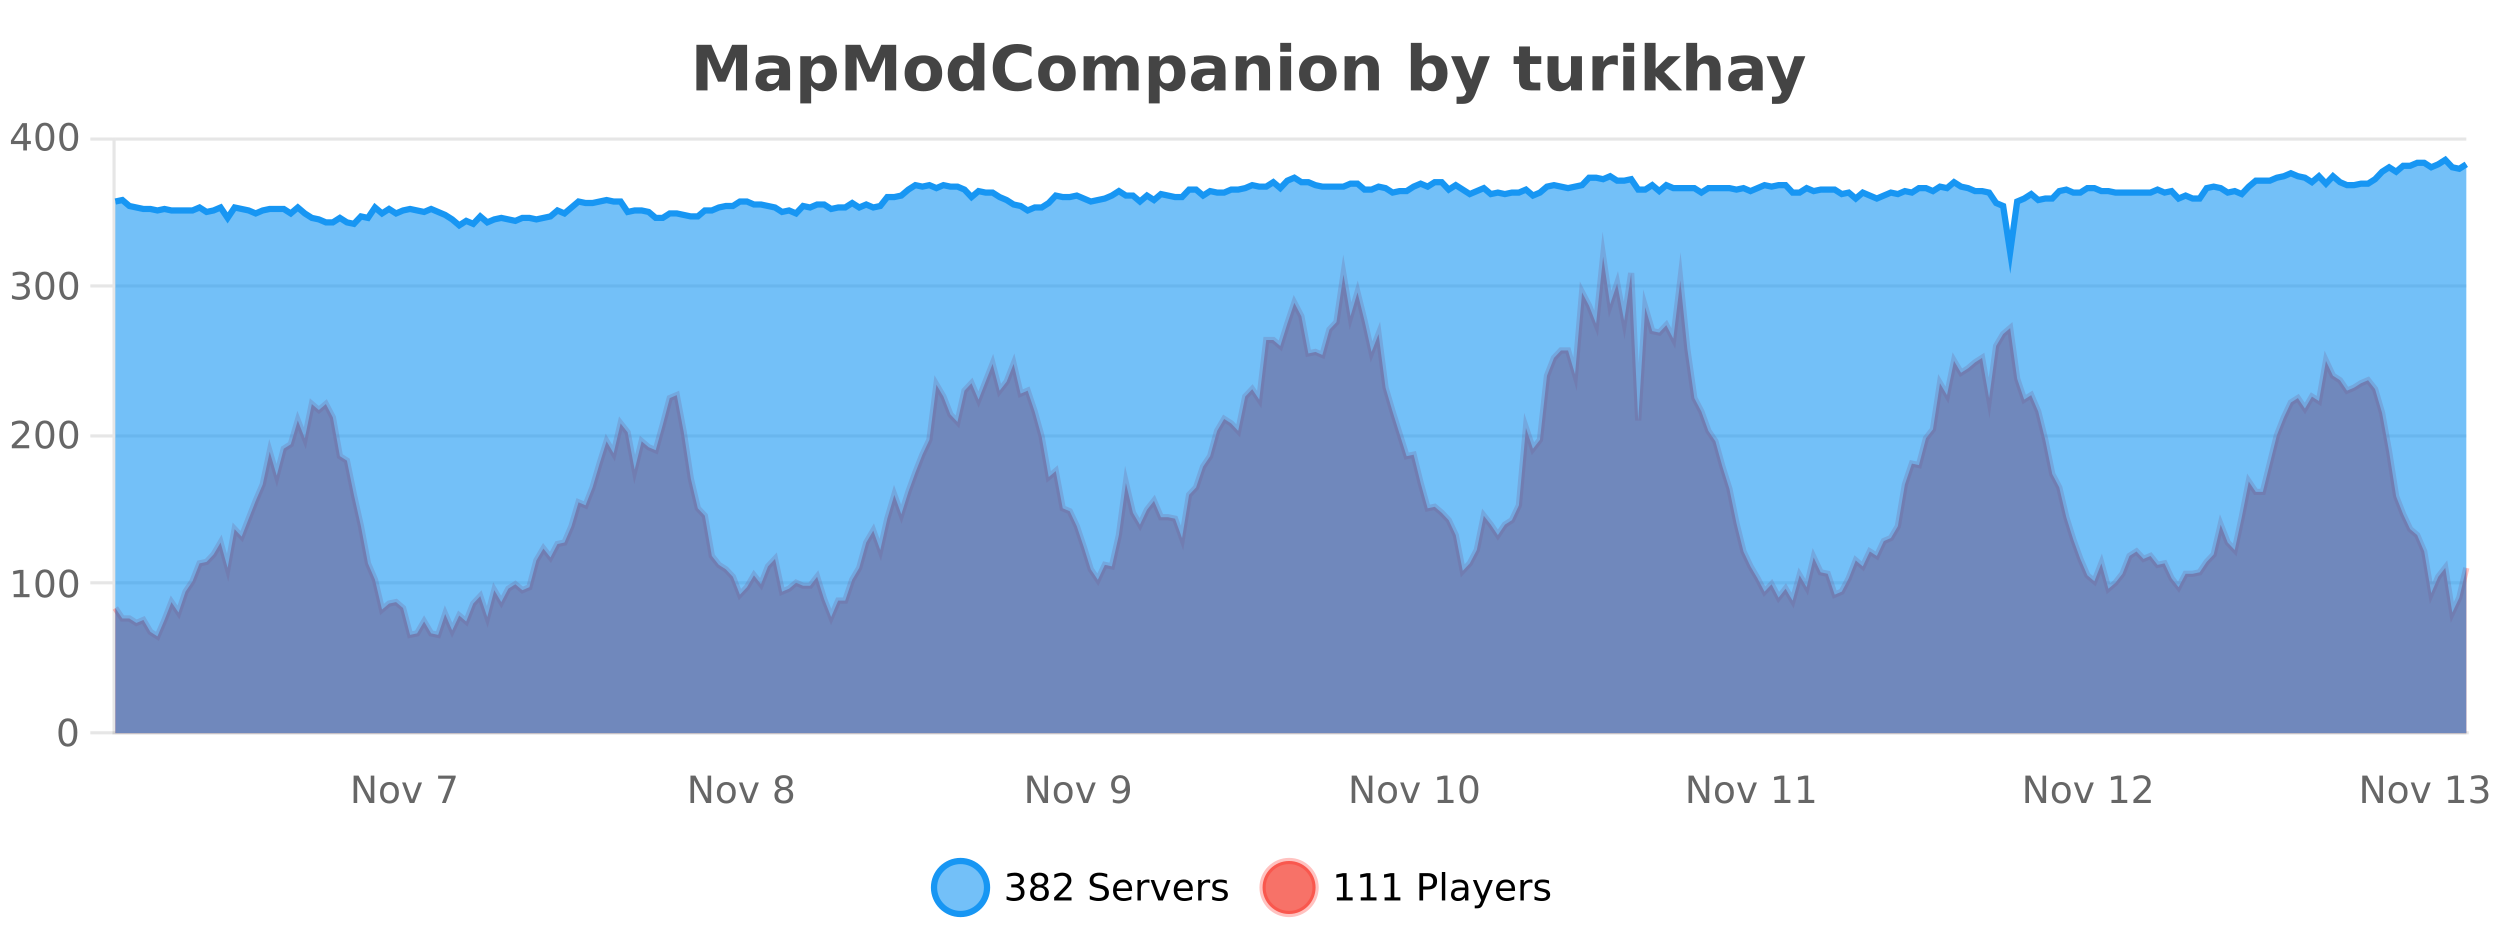<?xml version="1.0" encoding="UTF-8"?>
<svg xmlns="http://www.w3.org/2000/svg" xmlns:xlink="http://www.w3.org/1999/xlink" width="800pt" height="300pt" viewBox="0 0 800 300" version="1.1">
<defs>
<clipPath id="clip1">
  <path d="M 270 263 L 345 263 L 345 300 L 270 300 Z M 270 263 "/>
</clipPath>
<clipPath id="clip2">
  <path d="M 375 263 L 450 263 L 450 300 L 375 300 Z M 375 263 "/>
</clipPath>
<clipPath id="clip3">
  <path d="M 36.906 82 L 789.223 82 L 789.223 234.602 L 36.906 234.602 Z M 36.906 82 "/>
</clipPath>
<clipPath id="clip4">
  <path d="M 35.906 53 L 790.223 53 L 790.223 232 L 35.906 232 Z M 35.906 53 "/>
</clipPath>
<clipPath id="clip5">
  <path d="M 36.906 51 L 789.223 51 L 789.223 234.602 L 36.906 234.602 Z M 36.906 51 "/>
</clipPath>
<clipPath id="clip6">
  <path d="M 35.906 43 L 790.223 43 L 790.223 109 L 35.906 109 Z M 35.906 43 "/>
</clipPath>
</defs>
<g id="surface36646">
<rect x="0" y="0" width="800" height="300" style="fill:rgb(100%,100%,100%);fill-opacity:1;stroke:none;"/>
<path style="fill:none;stroke-width:1;stroke-linecap:butt;stroke-linejoin:miter;stroke:rgb(0%,0%,0%);stroke-opacity:0.098;stroke-miterlimit:10;" d="M 37 234.5 L 789.223 234.5 "/>
<path style="fill:none;stroke-width:1;stroke-linecap:butt;stroke-linejoin:miter;stroke:rgb(0%,0%,0%);stroke-opacity:0.098;stroke-miterlimit:10;" d="M 28.906 234.5 L 36 234.5 "/>
<path style="fill:none;stroke-width:1;stroke-linecap:butt;stroke-linejoin:miter;stroke:rgb(0%,0%,0%);stroke-opacity:0.098;stroke-miterlimit:10;" d="M 37 186.5 L 789.223 186.5 "/>
<path style="fill:none;stroke-width:1;stroke-linecap:butt;stroke-linejoin:miter;stroke:rgb(0%,0%,0%);stroke-opacity:0.098;stroke-miterlimit:10;" d="M 28.906 186.5 L 36 186.5 "/>
<path style="fill:none;stroke-width:1;stroke-linecap:butt;stroke-linejoin:miter;stroke:rgb(0%,0%,0%);stroke-opacity:0.098;stroke-miterlimit:10;" d="M 37 139.5 L 789.223 139.5 "/>
<path style="fill:none;stroke-width:1;stroke-linecap:butt;stroke-linejoin:miter;stroke:rgb(0%,0%,0%);stroke-opacity:0.098;stroke-miterlimit:10;" d="M 28.906 139.5 L 36 139.5 "/>
<path style="fill:none;stroke-width:1;stroke-linecap:butt;stroke-linejoin:miter;stroke:rgb(0%,0%,0%);stroke-opacity:0.098;stroke-miterlimit:10;" d="M 37 91.5 L 789.223 91.5 "/>
<path style="fill:none;stroke-width:1;stroke-linecap:butt;stroke-linejoin:miter;stroke:rgb(0%,0%,0%);stroke-opacity:0.098;stroke-miterlimit:10;" d="M 28.906 91.5 L 36 91.5 "/>
<path style="fill:none;stroke-width:1;stroke-linecap:butt;stroke-linejoin:miter;stroke:rgb(0%,0%,0%);stroke-opacity:0.098;stroke-miterlimit:10;" d="M 37 44.5 L 789.223 44.5 "/>
<path style="fill:none;stroke-width:1;stroke-linecap:butt;stroke-linejoin:miter;stroke:rgb(0%,0%,0%);stroke-opacity:0.098;stroke-miterlimit:10;" d="M 28.906 44.5 L 36 44.5 "/>
<path style=" stroke:none;fill-rule:nonzero;fill:rgb(9.02%,58.824%,95.294%);fill-opacity:0.6;" d="M 315.852 284 C 315.852 288.688 312.055 292.484 307.367 292.484 C 302.684 292.484 298.883 288.688 298.883 284 C 298.883 279.312 302.684 275.516 307.367 275.516 C 312.055 275.516 315.852 279.312 315.852 284 Z M 315.852 284 "/>
<g clip-path="url(#clip1)" clip-rule="nonzero">
<path style="fill:none;stroke-width:2;stroke-linecap:butt;stroke-linejoin:miter;stroke:rgb(9.02%,58.824%,95.294%);stroke-opacity:1;stroke-miterlimit:10;" d="M 315.852 284 C 315.852 288.688 312.055 292.484 307.367 292.484 C 302.684 292.484 298.883 288.688 298.883 284 C 298.883 279.312 302.684 275.516 307.367 275.516 C 312.055 275.516 315.852 279.312 315.852 284 Z M 315.852 284 "/>
</g>
<path style=" stroke:none;fill-rule:nonzero;fill:rgb(0%,0%,0%);fill-opacity:1;" d="M 326.055 283.438 C 326.617 283.562 327.055 283.82 327.367 284.203 C 327.688 284.578 327.852 285.047 327.852 285.609 C 327.852 286.477 327.555 287.148 326.961 287.625 C 326.367 288.094 325.523 288.328 324.43 288.328 C 324.062 288.328 323.684 288.289 323.289 288.219 C 322.902 288.148 322.508 288.039 322.102 287.891 L 322.102 286.75 C 322.422 286.938 322.777 287.086 323.164 287.188 C 323.559 287.281 323.969 287.328 324.398 287.328 C 325.137 287.328 325.699 287.184 326.086 286.891 C 326.48 286.602 326.68 286.172 326.68 285.609 C 326.68 285.102 326.496 284.699 326.133 284.406 C 325.766 284.117 325.266 283.969 324.633 283.969 L 323.602 283.969 L 323.602 283 L 324.68 283 C 325.25 283 325.695 282.887 326.008 282.656 C 326.32 282.418 326.477 282.078 326.477 281.641 C 326.477 281.195 326.312 280.852 325.992 280.609 C 325.68 280.371 325.227 280.25 324.633 280.25 C 324.297 280.25 323.945 280.289 323.57 280.359 C 323.203 280.422 322.797 280.527 322.352 280.672 L 322.352 279.625 C 322.809 279.5 323.23 279.406 323.617 279.344 C 324.012 279.281 324.383 279.25 324.727 279.25 C 325.633 279.25 326.344 279.453 326.867 279.859 C 327.387 280.266 327.648 280.82 327.648 281.516 C 327.648 282.008 327.508 282.418 327.227 282.75 C 326.953 283.086 326.562 283.312 326.055 283.438 Z M 332.629 284 C 332.066 284 331.621 284.152 331.301 284.453 C 330.977 284.758 330.816 285.168 330.816 285.688 C 330.816 286.219 330.977 286.637 331.301 286.938 C 331.621 287.242 332.066 287.391 332.629 287.391 C 333.191 287.391 333.633 287.242 333.957 286.938 C 334.277 286.637 334.441 286.219 334.441 285.688 C 334.441 285.168 334.277 284.758 333.957 284.453 C 333.645 284.152 333.199 284 332.629 284 Z M 331.441 283.5 C 330.941 283.375 330.543 283.141 330.254 282.797 C 329.973 282.445 329.832 282.016 329.832 281.516 C 329.832 280.82 330.082 280.266 330.582 279.859 C 331.082 279.453 331.762 279.25 332.629 279.25 C 333.504 279.25 334.184 279.453 334.676 279.859 C 335.176 280.266 335.426 280.82 335.426 281.516 C 335.426 282.016 335.285 282.445 335.004 282.797 C 334.723 283.141 334.324 283.375 333.816 283.5 C 334.387 283.637 334.832 283.898 335.145 284.281 C 335.465 284.668 335.629 285.137 335.629 285.688 C 335.629 286.543 335.367 287.199 334.848 287.656 C 334.336 288.105 333.598 288.328 332.629 288.328 C 331.668 288.328 330.93 288.105 330.41 287.656 C 329.887 287.199 329.629 286.543 329.629 285.688 C 329.629 285.137 329.789 284.668 330.113 284.281 C 330.434 283.898 330.879 283.637 331.441 283.5 Z M 331.02 281.625 C 331.02 282.086 331.16 282.438 331.441 282.688 C 331.723 282.938 332.117 283.062 332.629 283.062 C 333.137 283.062 333.535 282.938 333.816 282.688 C 334.105 282.438 334.254 282.086 334.254 281.625 C 334.254 281.18 334.105 280.828 333.816 280.578 C 333.535 280.32 333.137 280.188 332.629 280.188 C 332.117 280.188 331.723 280.32 331.441 280.578 C 331.16 280.828 331.02 281.18 331.02 281.625 Z M 338.75 287.156 L 342.891 287.156 L 342.891 288.156 L 337.328 288.156 L 337.328 287.156 C 337.773 286.699 338.383 286.078 339.156 285.297 C 339.938 284.508 340.426 283.996 340.625 283.766 C 341.008 283.352 341.273 282.996 341.422 282.703 C 341.578 282.402 341.656 282.109 341.656 281.828 C 341.656 281.359 341.488 280.98 341.156 280.688 C 340.832 280.398 340.41 280.25 339.891 280.25 C 339.516 280.25 339.117 280.312 338.703 280.438 C 338.297 280.562 337.859 280.762 337.391 281.031 L 337.391 279.828 C 337.867 279.641 338.312 279.5 338.719 279.406 C 339.133 279.305 339.516 279.25 339.859 279.25 C 340.766 279.25 341.488 279.48 342.031 279.938 C 342.57 280.387 342.844 280.992 342.844 281.75 C 342.844 282.105 342.773 282.445 342.641 282.766 C 342.504 283.09 342.258 283.469 341.906 283.906 C 341.801 284.023 341.488 284.352 340.969 284.891 C 340.445 285.434 339.707 286.188 338.75 287.156 Z M 354.32 279.688 L 354.32 280.844 C 353.871 280.637 353.445 280.48 353.039 280.375 C 352.641 280.262 352.262 280.203 351.898 280.203 C 351.25 280.203 350.75 280.328 350.398 280.578 C 350.055 280.828 349.883 281.188 349.883 281.656 C 349.883 282.043 349.996 282.336 350.227 282.531 C 350.453 282.73 350.898 282.887 351.555 283 L 352.258 283.156 C 353.141 283.324 353.793 283.621 354.211 284.047 C 354.637 284.465 354.852 285.027 354.852 285.734 C 354.852 286.59 354.562 287.234 353.992 287.672 C 353.43 288.109 352.594 288.328 351.492 288.328 C 351.086 288.328 350.648 288.281 350.18 288.188 C 349.711 288.094 349.227 287.953 348.727 287.766 L 348.727 286.547 C 349.203 286.82 349.672 287.023 350.133 287.156 C 350.602 287.293 351.055 287.359 351.492 287.359 C 352.168 287.359 352.688 287.23 353.055 286.969 C 353.43 286.699 353.617 286.32 353.617 285.828 C 353.617 285.402 353.48 285.07 353.211 284.828 C 352.949 284.578 352.516 284.398 351.914 284.281 L 351.195 284.141 C 350.309 283.965 349.668 283.688 349.273 283.312 C 348.887 282.938 348.695 282.418 348.695 281.75 C 348.695 280.969 348.965 280.359 349.508 279.922 C 350.047 279.477 350.797 279.25 351.758 279.25 C 352.172 279.25 352.59 279.289 353.008 279.359 C 353.434 279.434 353.871 279.543 354.32 279.688 Z M 362.266 284.609 L 362.266 285.125 L 357.297 285.125 C 357.348 285.875 357.57 286.445 357.969 286.828 C 358.375 287.215 358.93 287.406 359.641 287.406 C 360.055 287.406 360.457 287.359 360.844 287.266 C 361.238 287.164 361.629 287.008 362.016 286.797 L 362.016 287.828 C 361.617 287.984 361.219 288.105 360.812 288.188 C 360.406 288.281 359.992 288.328 359.578 288.328 C 358.535 288.328 357.707 288.027 357.094 287.422 C 356.477 286.809 356.172 285.98 356.172 284.938 C 356.172 283.867 356.461 283.016 357.047 282.391 C 357.629 281.758 358.41 281.438 359.391 281.438 C 360.273 281.438 360.973 281.727 361.484 282.297 C 362.004 282.859 362.266 283.633 362.266 284.609 Z M 361.188 284.281 C 361.176 283.699 361.008 283.23 360.688 282.875 C 360.363 282.523 359.938 282.344 359.406 282.344 C 358.801 282.344 358.316 282.516 357.953 282.859 C 357.598 283.203 357.395 283.684 357.344 284.297 Z M 367.836 282.594 C 367.711 282.531 367.574 282.484 367.43 282.453 C 367.293 282.414 367.137 282.391 366.961 282.391 C 366.355 282.391 365.887 282.59 365.555 282.984 C 365.23 283.383 365.07 283.953 365.07 284.703 L 365.07 288.156 L 363.992 288.156 L 363.992 281.594 L 365.07 281.594 L 365.07 282.609 C 365.297 282.215 365.594 281.922 365.961 281.734 C 366.324 281.539 366.766 281.438 367.289 281.438 C 367.359 281.438 367.438 281.445 367.523 281.453 C 367.617 281.465 367.715 281.48 367.82 281.5 Z M 368.195 281.594 L 369.336 281.594 L 371.383 287.094 L 373.445 281.594 L 374.586 281.594 L 372.117 288.156 L 370.648 288.156 Z M 381.688 284.609 L 381.688 285.125 L 376.719 285.125 C 376.77 285.875 376.992 286.445 377.391 286.828 C 377.797 287.215 378.352 287.406 379.062 287.406 C 379.477 287.406 379.879 287.359 380.266 287.266 C 380.66 287.164 381.051 287.008 381.438 286.797 L 381.438 287.828 C 381.039 287.984 380.641 288.105 380.234 288.188 C 379.828 288.281 379.414 288.328 379 288.328 C 377.957 288.328 377.129 288.027 376.516 287.422 C 375.898 286.809 375.594 285.98 375.594 284.938 C 375.594 283.867 375.883 283.016 376.469 282.391 C 377.051 281.758 377.832 281.438 378.812 281.438 C 379.695 281.438 380.395 281.727 380.906 282.297 C 381.426 282.859 381.688 283.633 381.688 284.609 Z M 380.609 284.281 C 380.598 283.699 380.43 283.23 380.109 282.875 C 379.785 282.523 379.359 282.344 378.828 282.344 C 378.223 282.344 377.738 282.516 377.375 282.859 C 377.02 283.203 376.816 283.684 376.766 284.297 Z M 387.258 282.594 C 387.133 282.531 386.996 282.484 386.852 282.453 C 386.715 282.414 386.559 282.391 386.383 282.391 C 385.777 282.391 385.309 282.59 384.977 282.984 C 384.652 283.383 384.492 283.953 384.492 284.703 L 384.492 288.156 L 383.414 288.156 L 383.414 281.594 L 384.492 281.594 L 384.492 282.609 C 384.719 282.215 385.016 281.922 385.383 281.734 C 385.746 281.539 386.188 281.438 386.711 281.438 C 386.781 281.438 386.859 281.445 386.945 281.453 C 387.039 281.465 387.137 281.48 387.242 281.5 Z M 392.562 281.781 L 392.562 282.812 C 392.258 282.656 391.941 282.543 391.609 282.469 C 391.285 282.387 390.945 282.344 390.594 282.344 C 390.062 282.344 389.66 282.43 389.391 282.594 C 389.117 282.75 388.984 282.996 388.984 283.328 C 388.984 283.578 389.078 283.777 389.266 283.922 C 389.461 284.059 389.852 284.188 390.438 284.312 L 390.797 284.406 C 391.566 284.562 392.113 284.793 392.438 285.094 C 392.758 285.398 392.922 285.812 392.922 286.344 C 392.922 286.961 392.676 287.445 392.188 287.797 C 391.707 288.152 391.047 288.328 390.203 288.328 C 389.848 288.328 389.477 288.289 389.094 288.219 C 388.719 288.156 388.32 288.059 387.906 287.922 L 387.906 286.797 C 388.301 287.008 388.691 287.164 389.078 287.266 C 389.461 287.371 389.848 287.422 390.234 287.422 C 390.734 287.422 391.117 287.34 391.391 287.172 C 391.672 286.996 391.812 286.746 391.812 286.422 C 391.812 286.133 391.711 285.906 391.516 285.75 C 391.316 285.594 390.883 285.445 390.219 285.297 L 389.844 285.219 C 389.176 285.074 388.691 284.855 388.391 284.562 C 388.098 284.273 387.953 283.875 387.953 283.375 C 387.953 282.75 388.172 282.273 388.609 281.938 C 389.047 281.605 389.664 281.438 390.469 281.438 C 390.863 281.438 391.238 281.469 391.594 281.531 C 391.945 281.586 392.27 281.668 392.562 281.781 Z M 317.367 277.016 "/>
<path style=" stroke:none;fill-rule:nonzero;fill:rgb(96.863%,44.706%,40.784%);fill-opacity:1;" d="M 420.988 284 C 420.988 288.688 417.191 292.484 412.504 292.484 C 407.82 292.484 404.02 288.688 404.02 284 C 404.02 279.312 407.82 275.516 412.504 275.516 C 417.191 275.516 420.988 279.312 420.988 284 Z M 420.988 284 "/>
<g clip-path="url(#clip2)" clip-rule="nonzero">
<path style="fill:none;stroke-width:2;stroke-linecap:butt;stroke-linejoin:miter;stroke:rgb(100%,4.706%,0%);stroke-opacity:0.247;stroke-miterlimit:10;" d="M 420.988 284 C 420.988 288.688 417.191 292.484 412.504 292.484 C 407.82 292.484 404.02 288.688 404.02 284 C 404.02 279.312 407.82 275.516 412.504 275.516 C 417.191 275.516 420.988 279.312 420.988 284 Z M 420.988 284 "/>
</g>
<path style=" stroke:none;fill-rule:nonzero;fill:rgb(0%,0%,0%);fill-opacity:1;" d="M 427.805 287.156 L 429.742 287.156 L 429.742 280.484 L 427.633 280.906 L 427.633 279.828 L 429.727 279.406 L 430.914 279.406 L 430.914 287.156 L 432.852 287.156 L 432.852 288.156 L 427.805 288.156 Z M 435.438 287.156 L 437.375 287.156 L 437.375 280.484 L 435.266 280.906 L 435.266 279.828 L 437.359 279.406 L 438.547 279.406 L 438.547 287.156 L 440.484 287.156 L 440.484 288.156 L 435.438 288.156 Z M 443.07 287.156 L 445.008 287.156 L 445.008 280.484 L 442.898 280.906 L 442.898 279.828 L 444.992 279.406 L 446.18 279.406 L 446.18 287.156 L 448.117 287.156 L 448.117 288.156 L 443.07 288.156 Z M 455.398 280.375 L 455.398 283.672 L 456.883 283.672 C 457.434 283.672 457.859 283.531 458.164 283.25 C 458.465 282.961 458.617 282.547 458.617 282.016 C 458.617 281.496 458.465 281.094 458.164 280.812 C 457.859 280.523 457.434 280.375 456.883 280.375 Z M 454.211 279.406 L 456.883 279.406 C 457.871 279.406 458.617 279.633 459.117 280.078 C 459.617 280.516 459.867 281.164 459.867 282.016 C 459.867 282.883 459.617 283.539 459.117 283.984 C 458.617 284.422 457.871 284.641 456.883 284.641 L 455.398 284.641 L 455.398 288.156 L 454.211 288.156 Z M 461.398 279.031 L 462.477 279.031 L 462.477 288.156 L 461.398 288.156 Z M 467.719 284.859 C 466.852 284.859 466.25 284.961 465.906 285.156 C 465.57 285.355 465.406 285.695 465.406 286.172 C 465.406 286.559 465.531 286.867 465.781 287.094 C 466.039 287.312 466.383 287.422 466.812 287.422 C 467.414 287.422 467.895 287.215 468.25 286.797 C 468.613 286.371 468.797 285.805 468.797 285.094 L 468.797 284.859 Z M 469.875 284.406 L 469.875 288.156 L 468.797 288.156 L 468.797 287.156 C 468.547 287.555 468.238 287.852 467.875 288.047 C 467.508 288.234 467.062 288.328 466.531 288.328 C 465.852 288.328 465.316 288.141 464.922 287.766 C 464.523 287.383 464.328 286.875 464.328 286.25 C 464.328 285.512 464.57 284.953 465.062 284.578 C 465.562 284.203 466.301 284.016 467.281 284.016 L 468.797 284.016 L 468.797 283.906 C 468.797 283.406 468.629 283.023 468.297 282.75 C 467.973 282.48 467.52 282.344 466.938 282.344 C 466.562 282.344 466.191 282.391 465.828 282.484 C 465.473 282.578 465.133 282.715 464.812 282.891 L 464.812 281.891 C 465.207 281.734 465.586 281.621 465.953 281.547 C 466.328 281.477 466.691 281.438 467.047 281.438 C 467.992 281.438 468.703 281.684 469.172 282.172 C 469.641 282.664 469.875 283.406 469.875 284.406 Z M 474.82 288.766 C 474.516 289.547 474.219 290.055 473.93 290.297 C 473.637 290.535 473.25 290.656 472.773 290.656 L 471.914 290.656 L 471.914 289.75 L 472.539 289.75 C 472.84 289.75 473.07 289.676 473.227 289.531 C 473.391 289.395 473.574 289.066 473.773 288.547 L 473.977 288.047 L 471.32 281.594 L 472.461 281.594 L 474.508 286.719 L 476.57 281.594 L 477.711 281.594 Z M 484.812 284.609 L 484.812 285.125 L 479.844 285.125 C 479.895 285.875 480.117 286.445 480.516 286.828 C 480.922 287.215 481.477 287.406 482.188 287.406 C 482.602 287.406 483.004 287.359 483.391 287.266 C 483.785 287.164 484.176 287.008 484.562 286.797 L 484.562 287.828 C 484.164 287.984 483.766 288.105 483.359 288.188 C 482.953 288.281 482.539 288.328 482.125 288.328 C 481.082 288.328 480.254 288.027 479.641 287.422 C 479.023 286.809 478.719 285.98 478.719 284.938 C 478.719 283.867 479.008 283.016 479.594 282.391 C 480.176 281.758 480.957 281.438 481.938 281.438 C 482.82 281.438 483.52 281.727 484.031 282.297 C 484.551 282.859 484.812 283.633 484.812 284.609 Z M 483.734 284.281 C 483.723 283.699 483.555 283.23 483.234 282.875 C 482.91 282.523 482.484 282.344 481.953 282.344 C 481.348 282.344 480.863 282.516 480.5 282.859 C 480.145 283.203 479.941 283.684 479.891 284.297 Z M 490.383 282.594 C 490.258 282.531 490.121 282.484 489.977 282.453 C 489.84 282.414 489.684 282.391 489.508 282.391 C 488.902 282.391 488.434 282.59 488.102 282.984 C 487.777 283.383 487.617 283.953 487.617 284.703 L 487.617 288.156 L 486.539 288.156 L 486.539 281.594 L 487.617 281.594 L 487.617 282.609 C 487.844 282.215 488.141 281.922 488.508 281.734 C 488.871 281.539 489.312 281.438 489.836 281.438 C 489.906 281.438 489.984 281.445 490.07 281.453 C 490.164 281.465 490.262 281.48 490.367 281.5 Z M 495.691 281.781 L 495.691 282.812 C 495.387 282.656 495.07 282.543 494.738 282.469 C 494.414 282.387 494.074 282.344 493.723 282.344 C 493.191 282.344 492.789 282.43 492.52 282.594 C 492.246 282.75 492.113 282.996 492.113 283.328 C 492.113 283.578 492.207 283.777 492.395 283.922 C 492.59 284.059 492.98 284.188 493.566 284.312 L 493.926 284.406 C 494.695 284.562 495.242 284.793 495.566 285.094 C 495.887 285.398 496.051 285.812 496.051 286.344 C 496.051 286.961 495.805 287.445 495.316 287.797 C 494.836 288.152 494.176 288.328 493.332 288.328 C 492.977 288.328 492.605 288.289 492.223 288.219 C 491.848 288.156 491.449 288.059 491.035 287.922 L 491.035 286.797 C 491.43 287.008 491.82 287.164 492.207 287.266 C 492.59 287.371 492.977 287.422 493.363 287.422 C 493.863 287.422 494.246 287.34 494.52 287.172 C 494.801 286.996 494.941 286.746 494.941 286.422 C 494.941 286.133 494.84 285.906 494.645 285.75 C 494.445 285.594 494.012 285.445 493.348 285.297 L 492.973 285.219 C 492.305 285.074 491.82 284.855 491.52 284.562 C 491.227 284.273 491.082 283.875 491.082 283.375 C 491.082 282.75 491.301 282.273 491.738 281.938 C 492.176 281.605 492.793 281.438 493.598 281.438 C 493.992 281.438 494.367 281.469 494.723 281.531 C 495.074 281.586 495.398 281.668 495.691 281.781 Z M 422.504 277.016 "/>
<path style=" stroke:none;fill-rule:nonzero;fill:rgb(26.667%,26.667%,26.667%);fill-opacity:1;" d="M 222.844 14.344 L 227.625 14.344 L 230.938 22.141 L 234.281 14.344 L 239.062 14.344 L 239.062 28.922 L 235.5 28.922 L 235.5 18.25 L 232.141 26.125 L 229.766 26.125 L 226.406 18.25 L 226.406 28.922 L 222.844 28.922 Z M 247.48 24 C 246.75 24 246.203 24.125 245.84 24.375 C 245.473 24.617 245.293 24.98 245.293 25.469 C 245.293 25.906 245.438 26.25 245.73 26.5 C 246.031 26.75 246.441 26.875 246.965 26.875 C 247.621 26.875 248.172 26.641 248.621 26.172 C 249.078 25.703 249.309 25.117 249.309 24.406 L 249.309 24 Z M 252.824 22.688 L 252.824 28.922 L 249.309 28.922 L 249.309 27.297 C 248.84 27.965 248.309 28.449 247.715 28.75 C 247.129 29.051 246.418 29.203 245.574 29.203 C 244.449 29.203 243.531 28.875 242.824 28.219 C 242.113 27.555 241.762 26.695 241.762 25.641 C 241.762 24.359 242.199 23.422 243.074 22.828 C 243.957 22.227 245.348 21.922 247.246 21.922 L 249.309 21.922 L 249.309 21.641 C 249.309 21.09 249.09 20.688 248.652 20.438 C 248.215 20.18 247.531 20.047 246.605 20.047 C 245.855 20.047 245.156 20.125 244.512 20.281 C 243.863 20.43 243.266 20.648 242.715 20.938 L 242.715 18.281 C 243.465 18.094 244.215 17.953 244.965 17.859 C 245.723 17.766 246.484 17.719 247.246 17.719 C 249.215 17.719 250.637 18.109 251.512 18.891 C 252.387 19.664 252.824 20.93 252.824 22.688 Z M 259.57 27.344 L 259.57 33.078 L 256.086 33.078 L 256.086 17.984 L 259.57 17.984 L 259.57 19.578 C 260.059 18.945 260.594 18.477 261.18 18.172 C 261.762 17.871 262.434 17.719 263.195 17.719 C 264.547 17.719 265.656 18.258 266.523 19.328 C 267.387 20.402 267.82 21.781 267.82 23.469 C 267.82 25.148 267.387 26.523 266.523 27.594 C 265.656 28.668 264.547 29.203 263.195 29.203 C 262.434 29.203 261.762 29.051 261.18 28.75 C 260.594 28.449 260.059 27.98 259.57 27.344 Z M 261.898 20.266 C 261.148 20.266 260.57 20.543 260.164 21.094 C 259.766 21.637 259.57 22.43 259.57 23.469 C 259.57 24.5 259.766 25.293 260.164 25.844 C 260.57 26.398 261.148 26.672 261.898 26.672 C 262.648 26.672 263.219 26.402 263.617 25.859 C 264.012 25.309 264.211 24.512 264.211 23.469 C 264.211 22.43 264.012 21.637 263.617 21.094 C 263.219 20.543 262.648 20.266 261.898 20.266 Z M 270.559 14.344 L 275.34 14.344 L 278.652 22.141 L 281.996 14.344 L 286.777 14.344 L 286.777 28.922 L 283.215 28.922 L 283.215 18.25 L 279.855 26.125 L 277.48 26.125 L 274.121 18.25 L 274.121 28.922 L 270.559 28.922 Z M 295.508 20.219 C 294.727 20.219 294.133 20.5 293.727 21.062 C 293.32 21.617 293.117 22.418 293.117 23.469 C 293.117 24.512 293.32 25.312 293.727 25.875 C 294.133 26.43 294.727 26.703 295.508 26.703 C 296.266 26.703 296.844 26.43 297.242 25.875 C 297.648 25.312 297.852 24.512 297.852 23.469 C 297.852 22.418 297.648 21.617 297.242 21.062 C 296.844 20.5 296.266 20.219 295.508 20.219 Z M 295.508 17.719 C 297.383 17.719 298.844 18.23 299.898 19.25 C 300.961 20.262 301.492 21.668 301.492 23.469 C 301.492 25.262 300.961 26.668 299.898 27.688 C 298.844 28.699 297.383 29.203 295.508 29.203 C 293.609 29.203 292.133 28.699 291.07 27.688 C 290.008 26.668 289.477 25.262 289.477 23.469 C 289.477 21.668 290.008 20.262 291.07 19.25 C 292.133 18.23 293.609 17.719 295.508 17.719 Z M 311.484 19.578 L 311.484 13.719 L 315 13.719 L 315 28.922 L 311.484 28.922 L 311.484 27.344 C 311.004 27.992 310.473 28.465 309.891 28.766 C 309.305 29.055 308.633 29.203 307.875 29.203 C 306.531 29.203 305.426 28.668 304.562 27.594 C 303.695 26.523 303.266 25.148 303.266 23.469 C 303.266 21.781 303.695 20.402 304.562 19.328 C 305.426 18.258 306.531 17.719 307.875 17.719 C 308.633 17.719 309.305 17.871 309.891 18.172 C 310.473 18.477 311.004 18.945 311.484 19.578 Z M 309.172 26.672 C 309.922 26.672 310.492 26.402 310.891 25.859 C 311.285 25.309 311.484 24.512 311.484 23.469 C 311.484 22.43 311.285 21.637 310.891 21.094 C 310.492 20.543 309.922 20.266 309.172 20.266 C 308.43 20.266 307.863 20.543 307.469 21.094 C 307.07 21.637 306.875 22.43 306.875 23.469 C 306.875 24.512 307.07 25.309 307.469 25.859 C 307.863 26.402 308.43 26.672 309.172 26.672 Z M 330.078 28.125 C 329.379 28.48 328.656 28.746 327.906 28.922 C 327.164 29.109 326.383 29.203 325.562 29.203 C 323.133 29.203 321.211 28.527 319.797 27.172 C 318.379 25.809 317.672 23.965 317.672 21.641 C 317.672 19.32 318.379 17.48 319.797 16.125 C 321.211 14.762 323.133 14.078 325.562 14.078 C 326.383 14.078 327.164 14.172 327.906 14.359 C 328.656 14.539 329.379 14.805 330.078 15.156 L 330.078 18.172 C 329.379 17.703 328.691 17.359 328.016 17.141 C 327.336 16.914 326.625 16.797 325.875 16.797 C 324.531 16.797 323.473 17.23 322.703 18.094 C 321.941 18.949 321.562 20.133 321.562 21.641 C 321.562 23.152 321.941 24.34 322.703 25.203 C 323.473 26.059 324.531 26.484 325.875 26.484 C 326.625 26.484 327.336 26.375 328.016 26.156 C 328.691 25.93 329.379 25.578 330.078 25.109 Z M 338.242 20.219 C 337.461 20.219 336.867 20.5 336.461 21.062 C 336.055 21.617 335.852 22.418 335.852 23.469 C 335.852 24.512 336.055 25.312 336.461 25.875 C 336.867 26.43 337.461 26.703 338.242 26.703 C 339 26.703 339.578 26.43 339.977 25.875 C 340.383 25.312 340.586 24.512 340.586 23.469 C 340.586 22.418 340.383 21.617 339.977 21.062 C 339.578 20.5 339 20.219 338.242 20.219 Z M 338.242 17.719 C 340.117 17.719 341.578 18.23 342.633 19.25 C 343.695 20.262 344.227 21.668 344.227 23.469 C 344.227 25.262 343.695 26.668 342.633 27.688 C 341.578 28.699 340.117 29.203 338.242 29.203 C 336.344 29.203 334.867 28.699 333.805 27.688 C 332.742 26.668 332.211 25.262 332.211 23.469 C 332.211 21.668 332.742 20.262 333.805 19.25 C 334.867 18.23 336.344 17.719 338.242 17.719 Z M 356.906 19.797 C 357.352 19.121 357.879 18.605 358.484 18.25 C 359.098 17.898 359.77 17.719 360.5 17.719 C 361.75 17.719 362.703 18.109 363.359 18.891 C 364.023 19.664 364.359 20.789 364.359 22.266 L 364.359 28.922 L 360.844 28.922 L 360.844 23.219 C 360.844 23.137 360.844 23.047 360.844 22.953 C 360.852 22.859 360.859 22.73 360.859 22.562 C 360.859 21.793 360.742 21.234 360.516 20.891 C 360.285 20.539 359.914 20.359 359.406 20.359 C 358.75 20.359 358.238 20.637 357.875 21.188 C 357.508 21.73 357.32 22.516 357.312 23.547 L 357.312 28.922 L 353.797 28.922 L 353.797 23.219 C 353.797 22.012 353.691 21.234 353.484 20.891 C 353.273 20.539 352.906 20.359 352.375 20.359 C 351.695 20.359 351.176 20.637 350.812 21.188 C 350.445 21.73 350.266 22.516 350.266 23.547 L 350.266 28.922 L 346.75 28.922 L 346.75 17.984 L 350.266 17.984 L 350.266 19.578 C 350.703 18.965 351.195 18.5 351.75 18.188 C 352.301 17.875 352.914 17.719 353.594 17.719 C 354.344 17.719 355.008 17.902 355.594 18.266 C 356.176 18.633 356.613 19.141 356.906 19.797 Z M 371.102 27.344 L 371.102 33.078 L 367.617 33.078 L 367.617 17.984 L 371.102 17.984 L 371.102 19.578 C 371.59 18.945 372.125 18.477 372.711 18.172 C 373.293 17.871 373.965 17.719 374.727 17.719 C 376.078 17.719 377.188 18.258 378.055 19.328 C 378.918 20.402 379.352 21.781 379.352 23.469 C 379.352 25.148 378.918 26.523 378.055 27.594 C 377.188 28.668 376.078 29.203 374.727 29.203 C 373.965 29.203 373.293 29.051 372.711 28.75 C 372.125 28.449 371.59 27.98 371.102 27.344 Z M 373.43 20.266 C 372.68 20.266 372.102 20.543 371.695 21.094 C 371.297 21.637 371.102 22.43 371.102 23.469 C 371.102 24.5 371.297 25.293 371.695 25.844 C 372.102 26.398 372.68 26.672 373.43 26.672 C 374.18 26.672 374.75 26.402 375.148 25.859 C 375.543 25.309 375.742 24.512 375.742 23.469 C 375.742 22.43 375.543 21.637 375.148 21.094 C 374.75 20.543 374.18 20.266 373.43 20.266 Z M 386.828 24 C 386.098 24 385.551 24.125 385.188 24.375 C 384.82 24.617 384.641 24.98 384.641 25.469 C 384.641 25.906 384.785 26.25 385.078 26.5 C 385.379 26.75 385.789 26.875 386.312 26.875 C 386.969 26.875 387.52 26.641 387.969 26.172 C 388.426 25.703 388.656 25.117 388.656 24.406 L 388.656 24 Z M 392.172 22.688 L 392.172 28.922 L 388.656 28.922 L 388.656 27.297 C 388.188 27.965 387.656 28.449 387.062 28.75 C 386.477 29.051 385.766 29.203 384.922 29.203 C 383.797 29.203 382.879 28.875 382.172 28.219 C 381.461 27.555 381.109 26.695 381.109 25.641 C 381.109 24.359 381.547 23.422 382.422 22.828 C 383.305 22.227 384.695 21.922 386.594 21.922 L 388.656 21.922 L 388.656 21.641 C 388.656 21.09 388.438 20.688 388 20.438 C 387.562 20.18 386.879 20.047 385.953 20.047 C 385.203 20.047 384.504 20.125 383.859 20.281 C 383.211 20.43 382.613 20.648 382.062 20.938 L 382.062 18.281 C 382.812 18.094 383.562 17.953 384.312 17.859 C 385.07 17.766 385.832 17.719 386.594 17.719 C 388.562 17.719 389.984 18.109 390.859 18.891 C 391.734 19.664 392.172 20.93 392.172 22.688 Z M 406.414 22.266 L 406.414 28.922 L 402.898 28.922 L 402.898 23.828 C 402.898 22.883 402.875 22.23 402.836 21.875 C 402.793 21.512 402.719 21.246 402.617 21.078 C 402.48 20.852 402.293 20.672 402.055 20.547 C 401.824 20.422 401.559 20.359 401.258 20.359 C 400.527 20.359 399.953 20.641 399.539 21.203 C 399.121 21.766 398.914 22.547 398.914 23.547 L 398.914 28.922 L 395.43 28.922 L 395.43 17.984 L 398.914 17.984 L 398.914 19.578 C 399.445 18.945 400.008 18.477 400.602 18.172 C 401.195 17.871 401.844 17.719 402.555 17.719 C 403.824 17.719 404.781 18.109 405.43 18.891 C 406.086 19.664 406.414 20.789 406.414 22.266 Z M 409.672 17.984 L 413.156 17.984 L 413.156 28.922 L 409.672 28.922 Z M 409.672 13.719 L 413.156 13.719 L 413.156 16.578 L 409.672 16.578 Z M 421.727 20.219 C 420.945 20.219 420.352 20.5 419.945 21.062 C 419.539 21.617 419.336 22.418 419.336 23.469 C 419.336 24.512 419.539 25.312 419.945 25.875 C 420.352 26.43 420.945 26.703 421.727 26.703 C 422.484 26.703 423.062 26.43 423.461 25.875 C 423.867 25.312 424.07 24.512 424.07 23.469 C 424.07 22.418 423.867 21.617 423.461 21.062 C 423.062 20.5 422.484 20.219 421.727 20.219 Z M 421.727 17.719 C 423.602 17.719 425.062 18.23 426.117 19.25 C 427.18 20.262 427.711 21.668 427.711 23.469 C 427.711 25.262 427.18 26.668 426.117 27.688 C 425.062 28.699 423.602 29.203 421.727 29.203 C 419.828 29.203 418.352 28.699 417.289 27.688 C 416.227 26.668 415.695 25.262 415.695 23.469 C 415.695 21.668 416.227 20.262 417.289 19.25 C 418.352 18.23 419.828 17.719 421.727 17.719 Z M 441.25 22.266 L 441.25 28.922 L 437.734 28.922 L 437.734 23.828 C 437.734 22.883 437.711 22.23 437.672 21.875 C 437.629 21.512 437.555 21.246 437.453 21.078 C 437.316 20.852 437.129 20.672 436.891 20.547 C 436.66 20.422 436.395 20.359 436.094 20.359 C 435.363 20.359 434.789 20.641 434.375 21.203 C 433.957 21.766 433.75 22.547 433.75 23.547 L 433.75 28.922 L 430.266 28.922 L 430.266 17.984 L 433.75 17.984 L 433.75 19.578 C 434.281 18.945 434.844 18.477 435.438 18.172 C 436.031 17.871 436.68 17.719 437.391 17.719 C 438.66 17.719 439.617 18.109 440.266 18.891 C 440.922 19.664 441.25 20.789 441.25 22.266 Z M 457.281 26.672 C 458.031 26.672 458.602 26.402 459 25.859 C 459.395 25.309 459.594 24.512 459.594 23.469 C 459.594 22.43 459.395 21.637 459 21.094 C 458.602 20.543 458.031 20.266 457.281 20.266 C 456.531 20.266 455.953 20.543 455.547 21.094 C 455.148 21.637 454.953 22.43 454.953 23.469 C 454.953 24.5 455.148 25.293 455.547 25.844 C 455.953 26.398 456.531 26.672 457.281 26.672 Z M 454.953 19.578 C 455.441 18.945 455.977 18.477 456.562 18.172 C 457.145 17.871 457.816 17.719 458.578 17.719 C 459.93 17.719 461.039 18.258 461.906 19.328 C 462.77 20.402 463.203 21.781 463.203 23.469 C 463.203 25.148 462.77 26.523 461.906 27.594 C 461.039 28.668 459.93 29.203 458.578 29.203 C 457.816 29.203 457.145 29.051 456.562 28.75 C 455.977 28.449 455.441 27.98 454.953 27.344 L 454.953 28.922 L 451.469 28.922 L 451.469 13.719 L 454.953 13.719 Z M 464.344 17.984 L 467.828 17.984 L 470.781 25.406 L 473.281 17.984 L 476.766 17.984 L 472.172 29.953 C 471.711 31.172 471.172 32.02 470.547 32.5 C 469.93 32.988 469.125 33.234 468.125 33.234 L 466.094 33.234 L 466.094 30.938 L 467.188 30.938 C 467.781 30.938 468.211 30.844 468.484 30.656 C 468.754 30.469 468.961 30.129 469.109 29.641 L 469.219 29.344 Z M 489.594 14.875 L 489.594 17.984 L 493.203 17.984 L 493.203 20.484 L 489.594 20.484 L 489.594 25.125 C 489.594 25.637 489.691 25.98 489.891 26.156 C 490.098 26.336 490.5 26.422 491.094 26.422 L 492.891 26.422 L 492.891 28.922 L 489.891 28.922 C 488.516 28.922 487.535 28.637 486.953 28.062 C 486.379 27.48 486.094 26.5 486.094 25.125 L 486.094 20.484 L 484.359 20.484 L 484.359 17.984 L 486.094 17.984 L 486.094 14.875 Z M 495.219 24.656 L 495.219 17.984 L 498.734 17.984 L 498.734 19.078 C 498.734 19.672 498.727 20.418 498.719 21.312 C 498.719 22.211 498.719 22.805 498.719 23.094 C 498.719 23.98 498.738 24.617 498.781 25 C 498.832 25.387 498.91 25.668 499.016 25.844 C 499.16 26.074 499.348 26.25 499.578 26.375 C 499.805 26.5 500.07 26.562 500.375 26.562 C 501.102 26.562 501.676 26.281 502.094 25.719 C 502.508 25.156 502.719 24.383 502.719 23.391 L 502.719 17.984 L 506.219 17.984 L 506.219 28.922 L 502.719 28.922 L 502.719 27.344 C 502.188 27.98 501.625 28.449 501.031 28.75 C 500.445 29.051 499.801 29.203 499.094 29.203 C 497.832 29.203 496.867 28.82 496.203 28.047 C 495.547 27.266 495.219 26.137 495.219 24.656 Z M 517.707 20.969 C 517.395 20.824 517.086 20.719 516.785 20.656 C 516.48 20.586 516.18 20.547 515.879 20.547 C 514.973 20.547 514.273 20.836 513.785 21.406 C 513.305 21.98 513.066 22.805 513.066 23.875 L 513.066 28.922 L 509.582 28.922 L 509.582 17.984 L 513.066 17.984 L 513.066 19.781 C 513.512 19.062 514.027 18.543 514.613 18.219 C 515.195 17.887 515.895 17.719 516.707 17.719 C 516.832 17.719 516.961 17.727 517.098 17.734 C 517.23 17.746 517.43 17.766 517.691 17.797 Z M 519.445 17.984 L 522.93 17.984 L 522.93 28.922 L 519.445 28.922 Z M 519.445 13.719 L 522.93 13.719 L 522.93 16.578 L 519.445 16.578 Z M 526.301 13.719 L 529.785 13.719 L 529.785 22 L 533.816 17.984 L 537.879 17.984 L 532.535 23 L 538.301 28.922 L 534.051 28.922 L 529.785 24.359 L 529.785 28.922 L 526.301 28.922 Z M 550.586 22.266 L 550.586 28.922 L 547.07 28.922 L 547.07 23.844 C 547.07 22.887 547.047 22.23 547.008 21.875 C 546.965 21.512 546.891 21.246 546.789 21.078 C 546.652 20.852 546.465 20.672 546.227 20.547 C 545.996 20.422 545.73 20.359 545.43 20.359 C 544.699 20.359 544.125 20.641 543.711 21.203 C 543.293 21.766 543.086 22.547 543.086 23.547 L 543.086 28.922 L 539.602 28.922 L 539.602 13.719 L 543.086 13.719 L 543.086 19.578 C 543.617 18.945 544.18 18.477 544.773 18.172 C 545.367 17.871 546.016 17.719 546.727 17.719 C 547.996 17.719 548.953 18.109 549.602 18.891 C 550.258 19.664 550.586 20.789 550.586 22.266 Z M 558.73 24 C 558 24 557.453 24.125 557.09 24.375 C 556.723 24.617 556.543 24.98 556.543 25.469 C 556.543 25.906 556.688 26.25 556.98 26.5 C 557.281 26.75 557.691 26.875 558.215 26.875 C 558.871 26.875 559.422 26.641 559.871 26.172 C 560.328 25.703 560.559 25.117 560.559 24.406 L 560.559 24 Z M 564.074 22.688 L 564.074 28.922 L 560.559 28.922 L 560.559 27.297 C 560.09 27.965 559.559 28.449 558.965 28.75 C 558.379 29.051 557.668 29.203 556.824 29.203 C 555.699 29.203 554.781 28.875 554.074 28.219 C 553.363 27.555 553.012 26.695 553.012 25.641 C 553.012 24.359 553.449 23.422 554.324 22.828 C 555.207 22.227 556.598 21.922 558.496 21.922 L 560.559 21.922 L 560.559 21.641 C 560.559 21.09 560.34 20.688 559.902 20.438 C 559.465 20.18 558.781 20.047 557.855 20.047 C 557.105 20.047 556.406 20.125 555.762 20.281 C 555.113 20.43 554.516 20.648 553.965 20.938 L 553.965 18.281 C 554.715 18.094 555.465 17.953 556.215 17.859 C 556.973 17.766 557.734 17.719 558.496 17.719 C 560.465 17.719 561.887 18.109 562.762 18.891 C 563.637 19.664 564.074 20.93 564.074 22.688 Z M 565.281 17.984 L 568.766 17.984 L 571.719 25.406 L 574.219 17.984 L 577.703 17.984 L 573.109 29.953 C 572.648 31.172 572.109 32.02 571.484 32.5 C 570.867 32.988 570.062 33.234 569.062 33.234 L 567.031 33.234 L 567.031 30.938 L 568.125 30.938 C 568.719 30.938 569.148 30.844 569.422 30.656 C 569.691 30.469 569.898 30.129 570.047 29.641 L 570.156 29.344 Z M 221 10.359 "/>
<path style="fill:none;stroke-width:1;stroke-linecap:butt;stroke-linejoin:miter;stroke:rgb(0%,0%,0%);stroke-opacity:0.098;stroke-miterlimit:10;" d="M 36 234.5 L 790 234.5 "/>
<path style=" stroke:none;fill-rule:nonzero;fill:rgb(40%,40%,40%);fill-opacity:1;" d="M 113.152 248.203 L 114.746 248.203 L 118.637 255.516 L 118.637 248.203 L 119.777 248.203 L 119.777 256.953 L 118.184 256.953 L 114.309 249.641 L 114.309 256.953 L 113.152 256.953 Z M 124.629 251.141 C 124.055 251.141 123.598 251.371 123.254 251.828 C 122.918 252.277 122.754 252.891 122.754 253.672 C 122.754 254.465 122.918 255.086 123.254 255.531 C 123.586 255.98 124.043 256.203 124.629 256.203 C 125.199 256.203 125.652 255.98 125.988 255.531 C 126.332 255.074 126.504 254.453 126.504 253.672 C 126.504 252.902 126.332 252.289 125.988 251.828 C 125.652 251.371 125.199 251.141 124.629 251.141 Z M 124.629 250.234 C 125.566 250.234 126.301 250.543 126.832 251.156 C 127.371 251.762 127.645 252.602 127.645 253.672 C 127.645 254.746 127.371 255.59 126.832 256.203 C 126.301 256.82 125.566 257.125 124.629 257.125 C 123.691 257.125 122.949 256.82 122.41 256.203 C 121.879 255.59 121.613 254.746 121.613 253.672 C 121.613 252.602 121.879 251.762 122.41 251.156 C 122.949 250.543 123.691 250.234 124.629 250.234 Z M 128.656 250.391 L 129.797 250.391 L 131.844 255.891 L 133.906 250.391 L 135.047 250.391 L 132.578 256.953 L 131.109 256.953 Z M 140.199 248.203 L 145.824 248.203 L 145.824 248.703 L 142.652 256.953 L 141.418 256.953 L 144.402 249.203 L 140.199 249.203 Z M 111.98 245.816 "/>
<path style=" stroke:none;fill-rule:nonzero;fill:rgb(40%,40%,40%);fill-opacity:1;" d="M 220.945 248.203 L 222.539 248.203 L 226.43 255.516 L 226.43 248.203 L 227.57 248.203 L 227.57 256.953 L 225.977 256.953 L 222.102 249.641 L 222.102 256.953 L 220.945 256.953 Z M 232.422 251.141 C 231.848 251.141 231.391 251.371 231.047 251.828 C 230.711 252.277 230.547 252.891 230.547 253.672 C 230.547 254.465 230.711 255.086 231.047 255.531 C 231.379 255.98 231.836 256.203 232.422 256.203 C 232.992 256.203 233.445 255.98 233.781 255.531 C 234.125 255.074 234.297 254.453 234.297 253.672 C 234.297 252.902 234.125 252.289 233.781 251.828 C 233.445 251.371 232.992 251.141 232.422 251.141 Z M 232.422 250.234 C 233.359 250.234 234.094 250.543 234.625 251.156 C 235.164 251.762 235.438 252.602 235.438 253.672 C 235.438 254.746 235.164 255.59 234.625 256.203 C 234.094 256.82 233.359 257.125 232.422 257.125 C 231.484 257.125 230.742 256.82 230.203 256.203 C 229.672 255.59 229.406 254.746 229.406 253.672 C 229.406 252.602 229.672 251.762 230.203 251.156 C 230.742 250.543 231.484 250.234 232.422 250.234 Z M 236.453 250.391 L 237.594 250.391 L 239.641 255.891 L 241.703 250.391 L 242.844 250.391 L 240.375 256.953 L 238.906 256.953 Z M 250.82 252.797 C 250.258 252.797 249.812 252.949 249.492 253.25 C 249.168 253.555 249.008 253.965 249.008 254.484 C 249.008 255.016 249.168 255.434 249.492 255.734 C 249.812 256.039 250.258 256.188 250.82 256.188 C 251.383 256.188 251.824 256.039 252.148 255.734 C 252.469 255.434 252.633 255.016 252.633 254.484 C 252.633 253.965 252.469 253.555 252.148 253.25 C 251.836 252.949 251.391 252.797 250.82 252.797 Z M 249.633 252.297 C 249.133 252.172 248.734 251.938 248.445 251.594 C 248.164 251.242 248.023 250.812 248.023 250.312 C 248.023 249.617 248.273 249.062 248.773 248.656 C 249.273 248.25 249.953 248.047 250.82 248.047 C 251.695 248.047 252.375 248.25 252.867 248.656 C 253.367 249.062 253.617 249.617 253.617 250.312 C 253.617 250.812 253.477 251.242 253.195 251.594 C 252.914 251.938 252.516 252.172 252.008 252.297 C 252.578 252.434 253.023 252.695 253.336 253.078 C 253.656 253.465 253.82 253.934 253.82 254.484 C 253.82 255.34 253.559 255.996 253.039 256.453 C 252.527 256.902 251.789 257.125 250.82 257.125 C 249.859 257.125 249.121 256.902 248.602 256.453 C 248.078 255.996 247.82 255.34 247.82 254.484 C 247.82 253.934 247.98 253.465 248.305 253.078 C 248.625 252.695 249.07 252.434 249.633 252.297 Z M 249.211 250.422 C 249.211 250.883 249.352 251.234 249.633 251.484 C 249.914 251.734 250.309 251.859 250.82 251.859 C 251.328 251.859 251.727 251.734 252.008 251.484 C 252.297 251.234 252.445 250.883 252.445 250.422 C 252.445 249.977 252.297 249.625 252.008 249.375 C 251.727 249.117 251.328 248.984 250.82 248.984 C 250.309 248.984 249.914 249.117 249.633 249.375 C 249.352 249.625 249.211 249.977 249.211 250.422 Z M 219.773 245.816 "/>
<path style=" stroke:none;fill-rule:nonzero;fill:rgb(40%,40%,40%);fill-opacity:1;" d="M 328.742 248.203 L 330.336 248.203 L 334.227 255.516 L 334.227 248.203 L 335.367 248.203 L 335.367 256.953 L 333.773 256.953 L 329.898 249.641 L 329.898 256.953 L 328.742 256.953 Z M 340.219 251.141 C 339.645 251.141 339.188 251.371 338.844 251.828 C 338.508 252.277 338.344 252.891 338.344 253.672 C 338.344 254.465 338.508 255.086 338.844 255.531 C 339.176 255.98 339.633 256.203 340.219 256.203 C 340.789 256.203 341.242 255.98 341.578 255.531 C 341.922 255.074 342.094 254.453 342.094 253.672 C 342.094 252.902 341.922 252.289 341.578 251.828 C 341.242 251.371 340.789 251.141 340.219 251.141 Z M 340.219 250.234 C 341.156 250.234 341.891 250.543 342.422 251.156 C 342.961 251.762 343.234 252.602 343.234 253.672 C 343.234 254.746 342.961 255.59 342.422 256.203 C 341.891 256.82 341.156 257.125 340.219 257.125 C 339.281 257.125 338.539 256.82 338 256.203 C 337.469 255.59 337.203 254.746 337.203 253.672 C 337.203 252.602 337.469 251.762 338 251.156 C 338.539 250.543 339.281 250.234 340.219 250.234 Z M 344.25 250.391 L 345.391 250.391 L 347.438 255.891 L 349.5 250.391 L 350.641 250.391 L 348.172 256.953 L 346.703 256.953 Z M 356.117 256.766 L 356.117 255.688 C 356.418 255.836 356.719 255.945 357.023 256.016 C 357.324 256.09 357.625 256.125 357.93 256.125 C 358.711 256.125 359.305 255.867 359.711 255.344 C 360.125 254.812 360.359 254.012 360.414 252.938 C 360.195 253.281 359.906 253.543 359.555 253.719 C 359.211 253.898 358.824 253.984 358.398 253.984 C 357.523 253.984 356.828 253.727 356.32 253.203 C 355.809 252.672 355.555 251.945 355.555 251.016 C 355.555 250.121 355.82 249.402 356.352 248.859 C 356.883 248.32 357.59 248.047 358.477 248.047 C 359.484 248.047 360.258 248.438 360.789 249.219 C 361.328 249.992 361.602 251.117 361.602 252.594 C 361.602 253.969 361.273 255.07 360.617 255.891 C 359.961 256.715 359.078 257.125 357.977 257.125 C 357.672 257.125 357.371 257.094 357.07 257.031 C 356.766 256.977 356.449 256.891 356.117 256.766 Z M 358.477 253.062 C 359.008 253.062 359.43 252.883 359.742 252.516 C 360.055 252.152 360.211 251.652 360.211 251.016 C 360.211 250.391 360.055 249.898 359.742 249.531 C 359.43 249.168 359.008 248.984 358.477 248.984 C 357.945 248.984 357.523 249.168 357.211 249.531 C 356.906 249.898 356.758 250.391 356.758 251.016 C 356.758 251.652 356.906 252.152 357.211 252.516 C 357.523 252.883 357.945 253.062 358.477 253.062 Z M 327.57 245.816 "/>
<path style=" stroke:none;fill-rule:nonzero;fill:rgb(40%,40%,40%);fill-opacity:1;" d="M 432.535 248.203 L 434.129 248.203 L 438.02 255.516 L 438.02 248.203 L 439.16 248.203 L 439.16 256.953 L 437.566 256.953 L 433.691 249.641 L 433.691 256.953 L 432.535 256.953 Z M 444.012 251.141 C 443.438 251.141 442.98 251.371 442.637 251.828 C 442.301 252.277 442.137 252.891 442.137 253.672 C 442.137 254.465 442.301 255.086 442.637 255.531 C 442.969 255.98 443.426 256.203 444.012 256.203 C 444.582 256.203 445.035 255.98 445.371 255.531 C 445.715 255.074 445.887 254.453 445.887 253.672 C 445.887 252.902 445.715 252.289 445.371 251.828 C 445.035 251.371 444.582 251.141 444.012 251.141 Z M 444.012 250.234 C 444.949 250.234 445.684 250.543 446.215 251.156 C 446.754 251.762 447.027 252.602 447.027 253.672 C 447.027 254.746 446.754 255.59 446.215 256.203 C 445.684 256.82 444.949 257.125 444.012 257.125 C 443.074 257.125 442.332 256.82 441.793 256.203 C 441.262 255.59 440.996 254.746 440.996 253.672 C 440.996 252.602 441.262 251.762 441.793 251.156 C 442.332 250.543 443.074 250.234 444.012 250.234 Z M 448.039 250.391 L 449.18 250.391 L 451.227 255.891 L 453.289 250.391 L 454.43 250.391 L 451.961 256.953 L 450.492 256.953 Z M 460.082 255.953 L 462.02 255.953 L 462.02 249.281 L 459.91 249.703 L 459.91 248.625 L 462.004 248.203 L 463.191 248.203 L 463.191 255.953 L 465.129 255.953 L 465.129 256.953 L 460.082 256.953 Z M 470.047 248.984 C 469.441 248.984 468.984 249.289 468.672 249.891 C 468.367 250.484 468.219 251.387 468.219 252.594 C 468.219 253.793 468.367 254.695 468.672 255.297 C 468.984 255.891 469.441 256.188 470.047 256.188 C 470.66 256.188 471.117 255.891 471.422 255.297 C 471.734 254.695 471.891 253.793 471.891 252.594 C 471.891 251.387 471.734 250.484 471.422 249.891 C 471.117 249.289 470.66 248.984 470.047 248.984 Z M 470.047 248.047 C 471.023 248.047 471.773 248.438 472.297 249.219 C 472.816 249.992 473.078 251.117 473.078 252.594 C 473.078 254.062 472.816 255.188 472.297 255.969 C 471.773 256.742 471.023 257.125 470.047 257.125 C 469.066 257.125 468.316 256.742 467.797 255.969 C 467.285 255.188 467.031 254.062 467.031 252.594 C 467.031 251.117 467.285 249.992 467.797 249.219 C 468.316 248.438 469.066 248.047 470.047 248.047 Z M 431.363 245.816 "/>
<path style=" stroke:none;fill-rule:nonzero;fill:rgb(40%,40%,40%);fill-opacity:1;" d="M 540.332 248.203 L 541.926 248.203 L 545.816 255.516 L 545.816 248.203 L 546.957 248.203 L 546.957 256.953 L 545.363 256.953 L 541.488 249.641 L 541.488 256.953 L 540.332 256.953 Z M 551.809 251.141 C 551.234 251.141 550.777 251.371 550.434 251.828 C 550.098 252.277 549.934 252.891 549.934 253.672 C 549.934 254.465 550.098 255.086 550.434 255.531 C 550.766 255.98 551.223 256.203 551.809 256.203 C 552.379 256.203 552.832 255.98 553.168 255.531 C 553.512 255.074 553.684 254.453 553.684 253.672 C 553.684 252.902 553.512 252.289 553.168 251.828 C 552.832 251.371 552.379 251.141 551.809 251.141 Z M 551.809 250.234 C 552.746 250.234 553.48 250.543 554.012 251.156 C 554.551 251.762 554.824 252.602 554.824 253.672 C 554.824 254.746 554.551 255.59 554.012 256.203 C 553.48 256.82 552.746 257.125 551.809 257.125 C 550.871 257.125 550.129 256.82 549.59 256.203 C 549.059 255.59 548.793 254.746 548.793 253.672 C 548.793 252.602 549.059 251.762 549.59 251.156 C 550.129 250.543 550.871 250.234 551.809 250.234 Z M 555.836 250.391 L 556.977 250.391 L 559.023 255.891 L 561.086 250.391 L 562.227 250.391 L 559.758 256.953 L 558.289 256.953 Z M 567.879 255.953 L 569.816 255.953 L 569.816 249.281 L 567.707 249.703 L 567.707 248.625 L 569.801 248.203 L 570.988 248.203 L 570.988 255.953 L 572.926 255.953 L 572.926 256.953 L 567.879 256.953 Z M 575.516 255.953 L 577.453 255.953 L 577.453 249.281 L 575.344 249.703 L 575.344 248.625 L 577.438 248.203 L 578.625 248.203 L 578.625 255.953 L 580.562 255.953 L 580.562 256.953 L 575.516 256.953 Z M 539.16 245.816 "/>
<path style=" stroke:none;fill-rule:nonzero;fill:rgb(40%,40%,40%);fill-opacity:1;" d="M 648.125 248.203 L 649.719 248.203 L 653.609 255.516 L 653.609 248.203 L 654.75 248.203 L 654.75 256.953 L 653.156 256.953 L 649.281 249.641 L 649.281 256.953 L 648.125 256.953 Z M 659.602 251.141 C 659.027 251.141 658.57 251.371 658.227 251.828 C 657.891 252.277 657.727 252.891 657.727 253.672 C 657.727 254.465 657.891 255.086 658.227 255.531 C 658.559 255.98 659.016 256.203 659.602 256.203 C 660.172 256.203 660.625 255.98 660.961 255.531 C 661.305 255.074 661.477 254.453 661.477 253.672 C 661.477 252.902 661.305 252.289 660.961 251.828 C 660.625 251.371 660.172 251.141 659.602 251.141 Z M 659.602 250.234 C 660.539 250.234 661.273 250.543 661.805 251.156 C 662.344 251.762 662.617 252.602 662.617 253.672 C 662.617 254.746 662.344 255.59 661.805 256.203 C 661.273 256.82 660.539 257.125 659.602 257.125 C 658.664 257.125 657.922 256.82 657.383 256.203 C 656.852 255.59 656.586 254.746 656.586 253.672 C 656.586 252.602 656.852 251.762 657.383 251.156 C 657.922 250.543 658.664 250.234 659.602 250.234 Z M 663.633 250.391 L 664.773 250.391 L 666.82 255.891 L 668.883 250.391 L 670.023 250.391 L 667.555 256.953 L 666.086 256.953 Z M 675.672 255.953 L 677.609 255.953 L 677.609 249.281 L 675.5 249.703 L 675.5 248.625 L 677.594 248.203 L 678.781 248.203 L 678.781 255.953 L 680.719 255.953 L 680.719 256.953 L 675.672 256.953 Z M 684.117 255.953 L 688.258 255.953 L 688.258 256.953 L 682.695 256.953 L 682.695 255.953 C 683.141 255.496 683.75 254.875 684.523 254.094 C 685.305 253.305 685.793 252.793 685.992 252.562 C 686.375 252.148 686.641 251.793 686.789 251.5 C 686.945 251.199 687.023 250.906 687.023 250.625 C 687.023 250.156 686.855 249.777 686.523 249.484 C 686.199 249.195 685.777 249.047 685.258 249.047 C 684.883 249.047 684.484 249.109 684.07 249.234 C 683.664 249.359 683.227 249.559 682.758 249.828 L 682.758 248.625 C 683.234 248.438 683.68 248.297 684.086 248.203 C 684.5 248.102 684.883 248.047 685.227 248.047 C 686.133 248.047 686.855 248.277 687.398 248.734 C 687.938 249.184 688.211 249.789 688.211 250.547 C 688.211 250.902 688.141 251.242 688.008 251.562 C 687.871 251.887 687.625 252.266 687.273 252.703 C 687.168 252.82 686.855 253.148 686.336 253.688 C 685.812 254.23 685.074 254.984 684.117 255.953 Z M 646.953 245.816 "/>
<path style=" stroke:none;fill-rule:nonzero;fill:rgb(40%,40%,40%);fill-opacity:1;" d="M 755.922 248.203 L 757.516 248.203 L 761.406 255.516 L 761.406 248.203 L 762.547 248.203 L 762.547 256.953 L 760.953 256.953 L 757.078 249.641 L 757.078 256.953 L 755.922 256.953 Z M 767.398 251.141 C 766.824 251.141 766.367 251.371 766.023 251.828 C 765.688 252.277 765.523 252.891 765.523 253.672 C 765.523 254.465 765.688 255.086 766.023 255.531 C 766.355 255.98 766.812 256.203 767.398 256.203 C 767.969 256.203 768.422 255.98 768.758 255.531 C 769.102 255.074 769.273 254.453 769.273 253.672 C 769.273 252.902 769.102 252.289 768.758 251.828 C 768.422 251.371 767.969 251.141 767.398 251.141 Z M 767.398 250.234 C 768.336 250.234 769.07 250.543 769.602 251.156 C 770.141 251.762 770.414 252.602 770.414 253.672 C 770.414 254.746 770.141 255.59 769.602 256.203 C 769.07 256.82 768.336 257.125 767.398 257.125 C 766.461 257.125 765.719 256.82 765.18 256.203 C 764.648 255.59 764.383 254.746 764.383 253.672 C 764.383 252.602 764.648 251.762 765.18 251.156 C 765.719 250.543 766.461 250.234 767.398 250.234 Z M 771.43 250.391 L 772.57 250.391 L 774.617 255.891 L 776.68 250.391 L 777.82 250.391 L 775.352 256.953 L 773.883 256.953 Z M 783.469 255.953 L 785.406 255.953 L 785.406 249.281 L 783.297 249.703 L 783.297 248.625 L 785.391 248.203 L 786.578 248.203 L 786.578 255.953 L 788.516 255.953 L 788.516 256.953 L 783.469 256.953 Z M 794.492 252.234 C 795.055 252.359 795.492 252.617 795.805 253 C 796.125 253.375 796.289 253.844 796.289 254.406 C 796.289 255.273 795.992 255.945 795.398 256.422 C 794.805 256.891 793.961 257.125 792.867 257.125 C 792.5 257.125 792.121 257.086 791.727 257.016 C 791.34 256.945 790.945 256.836 790.539 256.688 L 790.539 255.547 C 790.859 255.734 791.215 255.883 791.602 255.984 C 791.996 256.078 792.406 256.125 792.836 256.125 C 793.574 256.125 794.137 255.98 794.523 255.688 C 794.918 255.398 795.117 254.969 795.117 254.406 C 795.117 253.898 794.934 253.496 794.57 253.203 C 794.203 252.914 793.703 252.766 793.07 252.766 L 792.039 252.766 L 792.039 251.797 L 793.117 251.797 C 793.688 251.797 794.133 251.684 794.445 251.453 C 794.758 251.215 794.914 250.875 794.914 250.438 C 794.914 249.992 794.75 249.648 794.43 249.406 C 794.117 249.168 793.664 249.047 793.07 249.047 C 792.734 249.047 792.383 249.086 792.008 249.156 C 791.641 249.219 791.234 249.324 790.789 249.469 L 790.789 248.422 C 791.246 248.297 791.668 248.203 792.055 248.141 C 792.449 248.078 792.82 248.047 793.164 248.047 C 794.07 248.047 794.781 248.25 795.305 248.656 C 795.824 249.062 796.086 249.617 796.086 250.312 C 796.086 250.805 795.945 251.215 795.664 251.547 C 795.391 251.883 795 252.109 794.492 252.234 Z M 754.75 245.816 "/>
<path style="fill:none;stroke-width:1;stroke-linecap:butt;stroke-linejoin:miter;stroke:rgb(0%,0%,0%);stroke-opacity:0.098;stroke-miterlimit:10;" d="M 36.5 44 L 36.5 235 "/>
<path style=" stroke:none;fill-rule:nonzero;fill:rgb(40%,40%,40%);fill-opacity:1;" d="M 21.719 230.789 C 21.113 230.789 20.656 231.094 20.344 231.695 C 20.039 232.289 19.891 233.191 19.891 234.398 C 19.891 235.598 20.039 236.5 20.344 237.102 C 20.656 237.695 21.113 237.992 21.719 237.992 C 22.332 237.992 22.789 237.695 23.094 237.102 C 23.406 236.5 23.562 235.598 23.562 234.398 C 23.562 233.191 23.406 232.289 23.094 231.695 C 22.789 231.094 22.332 230.789 21.719 230.789 Z M 21.719 229.852 C 22.695 229.852 23.445 230.242 23.969 231.023 C 24.488 231.797 24.75 232.922 24.75 234.398 C 24.75 235.867 24.488 236.992 23.969 237.773 C 23.445 238.547 22.695 238.93 21.719 238.93 C 20.738 238.93 19.988 238.547 19.469 237.773 C 18.957 236.992 18.703 235.867 18.703 234.398 C 18.703 232.922 18.957 231.797 19.469 231.023 C 19.988 230.242 20.738 229.852 21.719 229.852 Z M 17.906 227.617 "/>
<path style=" stroke:none;fill-rule:nonzero;fill:rgb(40%,40%,40%);fill-opacity:1;" d="M 4.391 190.102 L 6.328 190.102 L 6.328 183.43 L 4.219 183.852 L 4.219 182.773 L 6.312 182.352 L 7.5 182.352 L 7.5 190.102 L 9.438 190.102 L 9.438 191.102 L 4.391 191.102 Z M 14.352 183.133 C 13.746 183.133 13.289 183.438 12.977 184.039 C 12.672 184.633 12.523 185.535 12.523 186.742 C 12.523 187.941 12.672 188.844 12.977 189.445 C 13.289 190.039 13.746 190.336 14.352 190.336 C 14.965 190.336 15.422 190.039 15.727 189.445 C 16.039 188.844 16.195 187.941 16.195 186.742 C 16.195 185.535 16.039 184.633 15.727 184.039 C 15.422 183.438 14.965 183.133 14.352 183.133 Z M 14.352 182.195 C 15.328 182.195 16.078 182.586 16.602 183.367 C 17.121 184.141 17.383 185.266 17.383 186.742 C 17.383 188.211 17.121 189.336 16.602 190.117 C 16.078 190.891 15.328 191.273 14.352 191.273 C 13.371 191.273 12.621 190.891 12.102 190.117 C 11.59 189.336 11.336 188.211 11.336 186.742 C 11.336 185.266 11.59 184.141 12.102 183.367 C 12.621 182.586 13.371 182.195 14.352 182.195 Z M 21.988 183.133 C 21.383 183.133 20.926 183.438 20.613 184.039 C 20.309 184.633 20.16 185.535 20.16 186.742 C 20.16 187.941 20.309 188.844 20.613 189.445 C 20.926 190.039 21.383 190.336 21.988 190.336 C 22.602 190.336 23.059 190.039 23.363 189.445 C 23.676 188.844 23.832 187.941 23.832 186.742 C 23.832 185.535 23.676 184.633 23.363 184.039 C 23.059 183.438 22.602 183.133 21.988 183.133 Z M 21.988 182.195 C 22.965 182.195 23.715 182.586 24.238 183.367 C 24.758 184.141 25.02 185.266 25.02 186.742 C 25.02 188.211 24.758 189.336 24.238 190.117 C 23.715 190.891 22.965 191.273 21.988 191.273 C 21.008 191.273 20.258 190.891 19.738 190.117 C 19.227 189.336 18.973 188.211 18.973 186.742 C 18.973 185.266 19.227 184.141 19.738 183.367 C 20.258 182.586 21.008 182.195 21.988 182.195 Z M 2.906 179.965 "/>
<path style=" stroke:none;fill-rule:nonzero;fill:rgb(40%,40%,40%);fill-opacity:1;" d="M 5.203 142.453 L 9.344 142.453 L 9.344 143.453 L 3.781 143.453 L 3.781 142.453 C 4.227 141.996 4.836 141.375 5.609 140.594 C 6.391 139.805 6.879 139.293 7.078 139.062 C 7.461 138.648 7.727 138.293 7.875 138 C 8.031 137.699 8.109 137.406 8.109 137.125 C 8.109 136.656 7.941 136.277 7.609 135.984 C 7.285 135.695 6.863 135.547 6.344 135.547 C 5.969 135.547 5.57 135.609 5.156 135.734 C 4.75 135.859 4.312 136.059 3.844 136.328 L 3.844 135.125 C 4.32 134.938 4.766 134.797 5.172 134.703 C 5.586 134.602 5.969 134.547 6.312 134.547 C 7.219 134.547 7.941 134.777 8.484 135.234 C 9.023 135.684 9.297 136.289 9.297 137.047 C 9.297 137.402 9.227 137.742 9.094 138.062 C 8.957 138.387 8.711 138.766 8.359 139.203 C 8.254 139.32 7.941 139.648 7.422 140.188 C 6.898 140.73 6.16 141.484 5.203 142.453 Z M 14.352 135.484 C 13.746 135.484 13.289 135.789 12.977 136.391 C 12.672 136.984 12.523 137.887 12.523 139.094 C 12.523 140.293 12.672 141.195 12.977 141.797 C 13.289 142.391 13.746 142.688 14.352 142.688 C 14.965 142.688 15.422 142.391 15.727 141.797 C 16.039 141.195 16.195 140.293 16.195 139.094 C 16.195 137.887 16.039 136.984 15.727 136.391 C 15.422 135.789 14.965 135.484 14.352 135.484 Z M 14.352 134.547 C 15.328 134.547 16.078 134.938 16.602 135.719 C 17.121 136.492 17.383 137.617 17.383 139.094 C 17.383 140.562 17.121 141.688 16.602 142.469 C 16.078 143.242 15.328 143.625 14.352 143.625 C 13.371 143.625 12.621 143.242 12.102 142.469 C 11.59 141.688 11.336 140.562 11.336 139.094 C 11.336 137.617 11.59 136.492 12.102 135.719 C 12.621 134.938 13.371 134.547 14.352 134.547 Z M 21.988 135.484 C 21.383 135.484 20.926 135.789 20.613 136.391 C 20.309 136.984 20.16 137.887 20.16 139.094 C 20.16 140.293 20.309 141.195 20.613 141.797 C 20.926 142.391 21.383 142.688 21.988 142.688 C 22.602 142.688 23.059 142.391 23.363 141.797 C 23.676 141.195 23.832 140.293 23.832 139.094 C 23.832 137.887 23.676 136.984 23.363 136.391 C 23.059 135.789 22.602 135.484 21.988 135.484 Z M 21.988 134.547 C 22.965 134.547 23.715 134.938 24.238 135.719 C 24.758 136.492 25.02 137.617 25.02 139.094 C 25.02 140.562 24.758 141.688 24.238 142.469 C 23.715 143.242 22.965 143.625 21.988 143.625 C 21.008 143.625 20.258 143.242 19.738 142.469 C 19.227 141.688 18.973 140.562 18.973 139.094 C 18.973 137.617 19.227 136.492 19.738 135.719 C 20.258 134.938 21.008 134.547 21.988 134.547 Z M 2.906 132.316 "/>
<path style=" stroke:none;fill-rule:nonzero;fill:rgb(40%,40%,40%);fill-opacity:1;" d="M 7.781 91.086 C 8.344 91.211 8.781 91.469 9.094 91.852 C 9.414 92.227 9.578 92.695 9.578 93.258 C 9.578 94.125 9.281 94.797 8.688 95.273 C 8.094 95.742 7.25 95.977 6.156 95.977 C 5.789 95.977 5.41 95.938 5.016 95.867 C 4.629 95.797 4.234 95.688 3.828 95.539 L 3.828 94.398 C 4.148 94.586 4.504 94.734 4.891 94.836 C 5.285 94.93 5.695 94.977 6.125 94.977 C 6.863 94.977 7.426 94.832 7.812 94.539 C 8.207 94.25 8.406 93.82 8.406 93.258 C 8.406 92.75 8.223 92.348 7.859 92.055 C 7.492 91.766 6.992 91.617 6.359 91.617 L 5.328 91.617 L 5.328 90.648 L 6.406 90.648 C 6.977 90.648 7.422 90.535 7.734 90.305 C 8.047 90.066 8.203 89.727 8.203 89.289 C 8.203 88.844 8.039 88.5 7.719 88.258 C 7.406 88.02 6.953 87.898 6.359 87.898 C 6.023 87.898 5.672 87.938 5.297 88.008 C 4.93 88.07 4.523 88.176 4.078 88.32 L 4.078 87.273 C 4.535 87.148 4.957 87.055 5.344 86.992 C 5.738 86.93 6.109 86.898 6.453 86.898 C 7.359 86.898 8.07 87.102 8.594 87.508 C 9.113 87.914 9.375 88.469 9.375 89.164 C 9.375 89.656 9.234 90.066 8.953 90.398 C 8.68 90.734 8.289 90.961 7.781 91.086 Z M 14.352 87.836 C 13.746 87.836 13.289 88.141 12.977 88.742 C 12.672 89.336 12.523 90.238 12.523 91.445 C 12.523 92.645 12.672 93.547 12.977 94.148 C 13.289 94.742 13.746 95.039 14.352 95.039 C 14.965 95.039 15.422 94.742 15.727 94.148 C 16.039 93.547 16.195 92.645 16.195 91.445 C 16.195 90.238 16.039 89.336 15.727 88.742 C 15.422 88.141 14.965 87.836 14.352 87.836 Z M 14.352 86.898 C 15.328 86.898 16.078 87.289 16.602 88.07 C 17.121 88.844 17.383 89.969 17.383 91.445 C 17.383 92.914 17.121 94.039 16.602 94.82 C 16.078 95.594 15.328 95.977 14.352 95.977 C 13.371 95.977 12.621 95.594 12.102 94.82 C 11.59 94.039 11.336 92.914 11.336 91.445 C 11.336 89.969 11.59 88.844 12.102 88.07 C 12.621 87.289 13.371 86.898 14.352 86.898 Z M 21.988 87.836 C 21.383 87.836 20.926 88.141 20.613 88.742 C 20.309 89.336 20.16 90.238 20.16 91.445 C 20.16 92.645 20.309 93.547 20.613 94.148 C 20.926 94.742 21.383 95.039 21.988 95.039 C 22.602 95.039 23.059 94.742 23.363 94.148 C 23.676 93.547 23.832 92.645 23.832 91.445 C 23.832 90.238 23.676 89.336 23.363 88.742 C 23.059 88.141 22.602 87.836 21.988 87.836 Z M 21.988 86.898 C 22.965 86.898 23.715 87.289 24.238 88.07 C 24.758 88.844 25.02 89.969 25.02 91.445 C 25.02 92.914 24.758 94.039 24.238 94.82 C 23.715 95.594 22.965 95.977 21.988 95.977 C 21.008 95.977 20.258 95.594 19.738 94.82 C 19.227 94.039 18.973 92.914 18.973 91.445 C 18.973 89.969 19.227 88.844 19.738 88.07 C 20.258 87.289 21.008 86.898 21.988 86.898 Z M 2.906 84.664 "/>
<path style=" stroke:none;fill-rule:nonzero;fill:rgb(40%,40%,40%);fill-opacity:1;" d="M 7.438 40.438 L 4.453 45.109 L 7.438 45.109 Z M 7.125 39.406 L 8.625 39.406 L 8.625 45.109 L 9.875 45.109 L 9.875 46.094 L 8.625 46.094 L 8.625 48.156 L 7.438 48.156 L 7.438 46.094 L 3.5 46.094 L 3.5 44.953 Z M 14.352 40.188 C 13.746 40.188 13.289 40.492 12.977 41.094 C 12.672 41.688 12.523 42.59 12.523 43.797 C 12.523 44.996 12.672 45.898 12.977 46.5 C 13.289 47.094 13.746 47.391 14.352 47.391 C 14.965 47.391 15.422 47.094 15.727 46.5 C 16.039 45.898 16.195 44.996 16.195 43.797 C 16.195 42.59 16.039 41.688 15.727 41.094 C 15.422 40.492 14.965 40.188 14.352 40.188 Z M 14.352 39.25 C 15.328 39.25 16.078 39.641 16.602 40.422 C 17.121 41.195 17.383 42.32 17.383 43.797 C 17.383 45.266 17.121 46.391 16.602 47.172 C 16.078 47.945 15.328 48.328 14.352 48.328 C 13.371 48.328 12.621 47.945 12.102 47.172 C 11.59 46.391 11.336 45.266 11.336 43.797 C 11.336 42.32 11.59 41.195 12.102 40.422 C 12.621 39.641 13.371 39.25 14.352 39.25 Z M 21.988 40.188 C 21.383 40.188 20.926 40.492 20.613 41.094 C 20.309 41.688 20.16 42.59 20.16 43.797 C 20.16 44.996 20.309 45.898 20.613 46.5 C 20.926 47.094 21.383 47.391 21.988 47.391 C 22.602 47.391 23.059 47.094 23.363 46.5 C 23.676 45.898 23.832 44.996 23.832 43.797 C 23.832 42.59 23.676 41.688 23.363 41.094 C 23.059 40.492 22.602 40.188 21.988 40.188 Z M 21.988 39.25 C 22.965 39.25 23.715 39.641 24.238 40.422 C 24.758 41.195 25.02 42.32 25.02 43.797 C 25.02 45.266 24.758 46.391 24.238 47.172 C 23.715 47.945 22.965 48.328 21.988 48.328 C 21.008 48.328 20.258 47.945 19.738 47.172 C 19.227 46.391 18.973 45.266 18.973 43.797 C 18.973 42.32 19.227 41.195 19.738 40.422 C 20.258 39.641 21.008 39.25 21.988 39.25 Z M 2.906 37.016 "/>
<g clip-path="url(#clip3)" clip-rule="nonzero">
<path style=" stroke:none;fill-rule:nonzero;fill:rgb(96.863%,44.706%,40.784%);fill-opacity:1;" d="M 789.223 181.707 L 786.977 191.238 L 784.73 196.004 L 782.484 181.707 L 780.238 184.566 L 777.992 189.809 L 775.75 176.469 L 773.504 171.227 L 771.258 169.32 L 769.012 164.555 L 766.766 158.836 L 764.52 144.543 L 762.273 132.152 L 760.027 124.527 L 757.781 121.668 L 755.535 122.621 L 753.289 124.051 L 751.047 125.004 L 748.801 121.668 L 746.555 120.238 L 744.309 115.477 L 742.062 128.34 L 739.816 126.91 L 737.57 130.723 L 735.324 127.387 L 733.078 128.816 L 730.832 133.582 L 728.586 139.301 L 726.344 148.352 L 724.098 157.406 L 721.852 157.406 L 719.605 154.07 L 717.359 165.508 L 715.113 175.992 L 712.867 173.609 L 710.621 167.891 L 708.375 177.422 L 706.129 179.801 L 703.887 183.137 L 701.641 183.613 L 699.395 183.613 L 697.148 187.902 L 694.902 185.043 L 692.656 180.277 L 690.41 180.754 L 688.164 177.898 L 685.918 178.848 L 683.672 176.469 L 681.426 177.898 L 679.184 183.613 L 676.938 186.473 L 674.691 188.379 L 672.445 180.277 L 670.199 185.996 L 667.953 184.09 L 665.707 178.848 L 663.461 172.656 L 661.215 165.508 L 658.969 155.977 L 656.723 151.688 L 654.48 140.73 L 652.234 131.676 L 649.988 126.434 L 647.742 127.863 L 645.496 121.191 L 643.25 104.992 L 641.004 106.898 L 638.758 110.711 L 636.512 127.387 L 634.266 114.523 L 632.023 115.953 L 629.777 117.859 L 627.531 119.285 L 625.285 115.477 L 623.039 126.434 L 620.793 122.621 L 618.547 137.395 L 616.301 140.254 L 614.055 148.828 L 611.809 148.352 L 609.562 155.023 L 607.32 168.367 L 605.074 172.18 L 602.828 173.133 L 600.582 177.898 L 598.336 176.469 L 596.09 181.23 L 593.844 179.324 L 591.598 185.043 L 589.352 189.332 L 587.105 190.285 L 584.863 183.613 L 582.617 183.137 L 580.371 178.371 L 578.125 187.902 L 575.879 184.09 L 573.633 192.191 L 571.387 188.379 L 569.141 191.238 L 566.895 186.949 L 564.648 189.332 L 562.402 185.043 L 560.16 181.23 L 557.914 176.469 L 555.668 167.414 L 553.422 156.453 L 551.176 149.305 L 548.93 141.207 L 546.684 137.871 L 544.438 131.676 L 542.191 127.387 L 539.945 111.664 L 537.699 89.742 L 535.457 108.328 L 533.211 104.039 L 530.965 106.422 L 528.719 105.945 L 526.473 98.32 L 524.227 134.535 L 521.98 87.363 L 519.734 102.609 L 517.488 90.695 L 515.242 97.367 L 513 82.121 L 510.754 103.562 L 508.508 97.844 L 506.262 93.555 L 504.016 119.762 L 501.77 112.141 L 499.523 112.141 L 497.277 114.523 L 495.031 120.238 L 492.785 140.73 L 490.539 143.59 L 488.297 136.918 L 486.051 161.695 L 483.805 166.461 L 481.559 167.891 L 479.312 171.227 L 477.066 167.891 L 474.82 165.031 L 472.574 175.992 L 470.328 180.277 L 468.082 182.66 L 465.84 171.227 L 463.594 166.461 L 461.348 164.078 L 459.102 162.172 L 456.855 162.648 L 454.609 154.547 L 452.363 145.496 L 450.117 145.973 L 445.625 131.676 L 443.379 124.051 L 441.137 106.898 L 438.891 112.617 L 436.645 102.609 L 434.398 93.555 L 432.152 101.18 L 429.906 87.84 L 427.66 103.086 L 425.414 105.469 L 423.168 113.57 L 420.922 112.617 L 418.676 113.094 L 416.434 101.18 L 414.188 96.891 L 411.941 103.562 L 409.695 110.711 L 407.449 108.805 L 405.203 108.805 L 402.957 127.863 L 400.711 124.527 L 398.465 126.91 L 396.219 137.871 L 393.977 135.488 L 391.73 134.059 L 389.484 137.871 L 387.238 145.973 L 384.992 149.305 L 382.746 155.977 L 380.5 158.359 L 378.254 172.18 L 376.008 165.984 L 373.762 165.508 L 371.516 165.508 L 369.273 160.266 L 367.027 163.125 L 364.781 167.891 L 362.535 164.078 L 360.289 154.547 L 358.043 171.227 L 355.797 181.23 L 353.551 180.754 L 351.305 185.52 L 349.059 182.184 L 346.812 175.039 L 344.57 168.367 L 342.324 163.602 L 340.078 162.648 L 337.832 150.734 L 335.586 152.641 L 333.34 139.777 L 331.094 131.676 L 328.848 125.004 L 326.602 125.957 L 324.355 116.43 L 322.113 122.145 L 319.867 125.004 L 317.621 116.43 L 315.375 122.145 L 313.129 127.863 L 310.883 122.621 L 308.637 125.004 L 306.391 135.012 L 304.145 132.629 L 301.898 126.91 L 299.652 123.098 L 297.41 140.73 L 295.164 145.496 L 292.918 151.211 L 290.672 157.406 L 288.426 164.555 L 286.18 158.359 L 283.934 165.984 L 281.688 175.992 L 279.441 169.797 L 277.195 173.609 L 274.953 181.707 L 272.707 185.52 L 270.461 192.191 L 268.215 192.191 L 265.969 197.434 L 263.723 191.715 L 261.477 184.566 L 259.23 187.426 L 256.984 187.426 L 254.738 186.473 L 252.492 188.379 L 250.25 189.332 L 248.004 178.848 L 245.758 181.23 L 243.512 186.949 L 241.266 184.09 L 239.02 187.902 L 236.773 190.285 L 234.527 184.566 L 232.281 182.184 L 230.035 180.754 L 227.789 177.898 L 225.547 165.031 L 223.301 162.648 L 221.055 153.117 L 218.809 138.348 L 216.562 126.434 L 214.316 127.387 L 212.07 135.965 L 209.824 144.066 L 207.578 143.113 L 205.332 141.207 L 203.09 150.258 L 200.844 138.348 L 198.598 135.488 L 196.352 145.02 L 194.105 141.207 L 191.859 148.352 L 189.613 155.977 L 187.367 161.695 L 185.121 160.742 L 182.875 168.367 L 180.629 173.609 L 178.387 174.086 L 176.141 178.371 L 173.895 175.516 L 171.648 179.324 L 169.402 187.902 L 167.156 188.855 L 164.91 186.949 L 162.664 188.379 L 160.418 192.668 L 158.172 188.855 L 155.93 197.434 L 153.684 190.762 L 151.438 193.145 L 149.191 198.863 L 146.945 196.957 L 144.699 201.723 L 142.453 196.48 L 140.207 203.152 L 137.961 202.676 L 135.715 198.863 L 133.469 202.676 L 131.227 203.152 L 128.98 194.574 L 126.734 192.668 L 124.488 193.145 L 122.242 195.051 L 119.996 185.52 L 117.75 180.277 L 115.504 168.367 L 113.258 158.359 L 111.012 147.402 L 108.766 145.973 L 106.523 133.582 L 104.277 129.293 L 102.031 131.199 L 99.785 129.293 L 97.539 140.254 L 95.293 134.535 L 93.047 142.16 L 90.801 143.59 L 88.555 152.164 L 86.309 144.543 L 84.066 155.023 L 81.82 160.266 L 77.328 171.703 L 75.082 169.32 L 72.836 181.707 L 70.59 173.609 L 68.344 177.422 L 66.098 179.801 L 63.852 180.277 L 61.605 185.996 L 59.363 189.332 L 57.117 196.004 L 54.871 192.668 L 52.625 198.387 L 50.379 203.629 L 48.133 202.199 L 45.887 198.387 L 43.641 199.34 L 41.395 197.91 L 39.148 197.91 L 36.906 194.574 L 36.906 234.602 L 789.223 234.602 Z M 789.223 181.707 "/>
</g>
<g clip-path="url(#clip4)" clip-rule="nonzero">
<path style="fill:none;stroke-width:2;stroke-linecap:butt;stroke-linejoin:miter;stroke:rgb(100%,4.706%,0%);stroke-opacity:0.247;stroke-miterlimit:10;" d="M 789.223 181.707 L 786.977 191.238 L 784.73 196.004 L 782.484 181.707 L 780.238 184.566 L 777.992 189.809 L 775.75 176.469 L 773.504 171.227 L 771.258 169.32 L 769.012 164.555 L 766.766 158.836 L 764.52 144.543 L 762.273 132.152 L 760.027 124.527 L 757.781 121.668 L 755.535 122.621 L 753.289 124.051 L 751.047 125.004 L 748.801 121.668 L 746.555 120.238 L 744.309 115.477 L 742.062 128.34 L 739.816 126.91 L 737.57 130.723 L 735.324 127.387 L 733.078 128.816 L 730.832 133.582 L 728.586 139.301 L 726.344 148.352 L 724.098 157.406 L 721.852 157.406 L 719.605 154.07 L 717.359 165.508 L 715.113 175.992 L 712.867 173.609 L 710.621 167.891 L 708.375 177.422 L 706.129 179.801 L 703.887 183.137 L 701.641 183.613 L 699.395 183.613 L 697.148 187.902 L 694.902 185.043 L 692.656 180.277 L 690.41 180.754 L 688.164 177.898 L 685.918 178.848 L 683.672 176.469 L 681.426 177.898 L 679.184 183.613 L 676.938 186.473 L 674.691 188.379 L 672.445 180.277 L 670.199 185.996 L 667.953 184.09 L 665.707 178.848 L 663.461 172.656 L 661.215 165.508 L 658.969 155.977 L 656.723 151.688 L 654.48 140.73 L 652.234 131.676 L 649.988 126.434 L 647.742 127.863 L 645.496 121.191 L 643.25 104.992 L 641.004 106.898 L 638.758 110.711 L 636.512 127.387 L 634.266 114.523 L 632.023 115.953 L 629.777 117.859 L 627.531 119.285 L 625.285 115.477 L 623.039 126.434 L 620.793 122.621 L 618.547 137.395 L 616.301 140.254 L 614.055 148.828 L 611.809 148.352 L 609.562 155.023 L 607.32 168.367 L 605.074 172.18 L 602.828 173.133 L 600.582 177.898 L 598.336 176.469 L 596.09 181.23 L 593.844 179.324 L 591.598 185.043 L 589.352 189.332 L 587.105 190.285 L 584.863 183.613 L 582.617 183.137 L 580.371 178.371 L 578.125 187.902 L 575.879 184.09 L 573.633 192.191 L 571.387 188.379 L 569.141 191.238 L 566.895 186.949 L 564.648 189.332 L 562.402 185.043 L 560.16 181.23 L 557.914 176.469 L 555.668 167.414 L 553.422 156.453 L 551.176 149.305 L 548.93 141.207 L 546.684 137.871 L 544.438 131.676 L 542.191 127.387 L 539.945 111.664 L 537.699 89.742 L 535.457 108.328 L 533.211 104.039 L 530.965 106.422 L 528.719 105.945 L 526.473 98.32 L 524.227 134.535 L 521.98 87.363 L 519.734 102.609 L 517.488 90.695 L 515.242 97.367 L 513 82.121 L 510.754 103.562 L 508.508 97.844 L 506.262 93.555 L 504.016 119.762 L 501.77 112.141 L 499.523 112.141 L 497.277 114.523 L 495.031 120.238 L 492.785 140.73 L 490.539 143.59 L 488.297 136.918 L 486.051 161.695 L 483.805 166.461 L 481.559 167.891 L 479.312 171.227 L 477.066 167.891 L 474.82 165.031 L 472.574 175.992 L 470.328 180.277 L 468.082 182.66 L 465.84 171.227 L 463.594 166.461 L 461.348 164.078 L 459.102 162.172 L 456.855 162.648 L 454.609 154.547 L 452.363 145.496 L 450.117 145.973 L 445.625 131.676 L 443.379 124.051 L 441.137 106.898 L 438.891 112.617 L 436.645 102.609 L 434.398 93.555 L 432.152 101.18 L 429.906 87.84 L 427.66 103.086 L 425.414 105.469 L 423.168 113.57 L 420.922 112.617 L 418.676 113.094 L 416.434 101.18 L 414.188 96.891 L 411.941 103.562 L 409.695 110.711 L 407.449 108.805 L 405.203 108.805 L 402.957 127.863 L 400.711 124.527 L 398.465 126.91 L 396.219 137.871 L 393.977 135.488 L 391.73 134.059 L 389.484 137.871 L 387.238 145.973 L 384.992 149.305 L 382.746 155.977 L 380.5 158.359 L 378.254 172.18 L 376.008 165.984 L 373.762 165.508 L 371.516 165.508 L 369.273 160.266 L 367.027 163.125 L 364.781 167.891 L 362.535 164.078 L 360.289 154.547 L 358.043 171.227 L 355.797 181.23 L 353.551 180.754 L 351.305 185.52 L 349.059 182.184 L 346.812 175.039 L 344.57 168.367 L 342.324 163.602 L 340.078 162.648 L 337.832 150.734 L 335.586 152.641 L 333.34 139.777 L 331.094 131.676 L 328.848 125.004 L 326.602 125.957 L 324.355 116.43 L 322.113 122.145 L 319.867 125.004 L 317.621 116.43 L 315.375 122.145 L 313.129 127.863 L 310.883 122.621 L 308.637 125.004 L 306.391 135.012 L 304.145 132.629 L 301.898 126.91 L 299.652 123.098 L 297.41 140.73 L 295.164 145.496 L 292.918 151.211 L 290.672 157.406 L 288.426 164.555 L 286.18 158.359 L 283.934 165.984 L 281.688 175.992 L 279.441 169.797 L 277.195 173.609 L 274.953 181.707 L 272.707 185.52 L 270.461 192.191 L 268.215 192.191 L 265.969 197.434 L 263.723 191.715 L 261.477 184.566 L 259.23 187.426 L 256.984 187.426 L 254.738 186.473 L 252.492 188.379 L 250.25 189.332 L 248.004 178.848 L 245.758 181.23 L 243.512 186.949 L 241.266 184.09 L 239.02 187.902 L 236.773 190.285 L 234.527 184.566 L 232.281 182.184 L 230.035 180.754 L 227.789 177.898 L 225.547 165.031 L 223.301 162.648 L 221.055 153.117 L 218.809 138.348 L 216.562 126.434 L 214.316 127.387 L 212.07 135.965 L 209.824 144.066 L 207.578 143.113 L 205.332 141.207 L 203.09 150.258 L 200.844 138.348 L 198.598 135.488 L 196.352 145.02 L 194.105 141.207 L 191.859 148.352 L 189.613 155.977 L 187.367 161.695 L 185.121 160.742 L 182.875 168.367 L 180.629 173.609 L 178.387 174.086 L 176.141 178.371 L 173.895 175.516 L 171.648 179.324 L 169.402 187.902 L 167.156 188.855 L 164.91 186.949 L 162.664 188.379 L 160.418 192.668 L 158.172 188.855 L 155.93 197.434 L 153.684 190.762 L 151.438 193.145 L 149.191 198.863 L 146.945 196.957 L 144.699 201.723 L 142.453 196.48 L 140.207 203.152 L 137.961 202.676 L 135.715 198.863 L 133.469 202.676 L 131.227 203.152 L 128.98 194.574 L 126.734 192.668 L 124.488 193.145 L 122.242 195.051 L 119.996 185.52 L 117.75 180.277 L 115.504 168.367 L 113.258 158.359 L 111.012 147.402 L 108.766 145.973 L 106.523 133.582 L 104.277 129.293 L 102.031 131.199 L 99.785 129.293 L 97.539 140.254 L 95.293 134.535 L 93.047 142.16 L 90.801 143.59 L 88.555 152.164 L 86.309 144.543 L 84.066 155.023 L 81.82 160.266 L 77.328 171.703 L 75.082 169.32 L 72.836 181.707 L 70.59 173.609 L 68.344 177.422 L 66.098 179.801 L 63.852 180.277 L 61.605 185.996 L 59.363 189.332 L 57.117 196.004 L 54.871 192.668 L 52.625 198.387 L 50.379 203.629 L 48.133 202.199 L 45.887 198.387 L 43.641 199.34 L 41.395 197.91 L 39.148 197.91 L 36.906 194.574 "/>
</g>
<g clip-path="url(#clip5)" clip-rule="nonzero">
<path style=" stroke:none;fill-rule:nonzero;fill:rgb(9.02%,58.824%,95.294%);fill-opacity:0.6;" d="M 789.223 52.578 L 786.977 54.008 L 784.73 53.531 L 782.484 51.148 L 780.238 52.578 L 777.992 53.531 L 775.75 52.102 L 773.504 52.102 L 771.258 53.055 L 769.012 53.055 L 766.766 54.961 L 764.52 53.531 L 762.273 54.961 L 760.027 57.344 L 757.781 58.773 L 755.535 58.773 L 753.289 59.246 L 751.047 59.246 L 748.801 58.297 L 746.555 56.391 L 744.309 58.773 L 742.062 56.391 L 739.816 58.297 L 737.57 56.867 L 735.324 56.391 L 733.078 55.438 L 730.832 56.391 L 728.586 56.867 L 726.344 57.82 L 721.852 57.82 L 719.605 59.723 L 717.359 62.105 L 715.113 61.152 L 712.867 61.629 L 710.621 60.199 L 708.375 59.723 L 706.129 60.199 L 703.887 63.535 L 701.641 63.535 L 699.395 62.582 L 697.148 63.535 L 694.902 61.152 L 692.656 61.629 L 690.41 60.676 L 688.164 61.629 L 676.938 61.629 L 674.691 61.152 L 672.445 61.152 L 670.199 60.199 L 667.953 60.199 L 665.707 61.629 L 663.461 61.629 L 661.215 60.676 L 658.969 61.152 L 656.723 63.535 L 654.48 63.535 L 652.234 64.012 L 649.988 62.105 L 647.742 63.535 L 645.496 64.488 L 643.25 80.691 L 641.004 65.918 L 638.758 64.965 L 636.512 61.629 L 634.266 61.152 L 632.023 61.152 L 629.777 60.199 L 627.531 59.723 L 625.285 58.297 L 623.039 60.199 L 620.793 59.723 L 618.547 61.152 L 616.301 60.199 L 614.055 60.199 L 611.809 61.629 L 609.562 61.152 L 607.32 62.105 L 605.074 61.629 L 600.582 63.535 L 596.09 61.629 L 593.844 63.535 L 591.598 61.629 L 589.352 62.105 L 587.105 60.676 L 582.617 60.676 L 580.371 61.152 L 578.125 60.199 L 575.879 61.629 L 573.633 61.629 L 571.387 59.246 L 569.141 59.246 L 566.895 59.723 L 564.648 59.246 L 562.402 60.199 L 560.16 61.152 L 557.914 60.199 L 555.668 60.676 L 553.422 60.199 L 546.684 60.199 L 544.438 61.629 L 542.191 60.199 L 535.457 60.199 L 533.211 59.246 L 530.965 61.152 L 528.719 59.246 L 526.473 60.676 L 524.227 60.676 L 521.98 57.344 L 519.734 57.82 L 517.488 57.82 L 515.242 56.391 L 513 57.344 L 510.754 56.867 L 508.508 56.867 L 506.262 59.246 L 501.77 60.199 L 497.277 59.246 L 495.031 59.723 L 492.785 61.629 L 490.539 62.582 L 488.297 60.676 L 486.051 61.629 L 483.805 61.629 L 481.559 62.105 L 479.312 61.629 L 477.066 62.105 L 474.82 60.199 L 470.328 62.105 L 468.082 60.676 L 465.84 59.246 L 463.594 60.676 L 461.348 58.297 L 459.102 58.297 L 456.855 59.723 L 454.609 58.773 L 452.363 59.723 L 450.117 61.152 L 447.871 61.152 L 445.625 61.629 L 443.379 60.199 L 441.137 59.723 L 438.891 60.676 L 436.645 60.676 L 434.398 58.773 L 432.152 58.773 L 429.906 59.723 L 423.168 59.723 L 420.922 59.246 L 418.676 58.297 L 416.434 58.297 L 414.188 56.867 L 411.941 57.82 L 409.695 60.199 L 407.449 58.297 L 405.203 59.723 L 402.957 59.723 L 400.711 59.246 L 398.465 60.199 L 396.219 60.676 L 393.977 60.676 L 391.73 61.629 L 389.484 61.629 L 387.238 61.152 L 384.992 62.582 L 382.746 60.676 L 380.5 60.676 L 378.254 63.059 L 376.008 63.059 L 371.516 62.105 L 369.273 64.012 L 367.027 62.582 L 364.781 64.488 L 362.535 62.582 L 360.289 62.582 L 358.043 61.152 L 355.797 62.582 L 353.551 63.535 L 349.059 64.488 L 346.812 63.535 L 344.57 62.582 L 342.324 63.059 L 340.078 63.059 L 337.832 62.582 L 335.586 64.965 L 333.34 66.395 L 331.094 66.395 L 328.848 67.348 L 326.602 65.918 L 324.355 65.441 L 322.113 64.012 L 319.867 63.059 L 317.621 61.629 L 315.375 61.629 L 313.129 61.152 L 310.883 63.059 L 308.637 60.676 L 306.391 59.723 L 304.145 59.723 L 301.898 59.246 L 299.652 60.199 L 297.41 59.246 L 295.164 59.723 L 292.918 59.246 L 290.672 60.676 L 288.426 62.582 L 286.18 63.059 L 283.934 63.059 L 281.688 65.918 L 279.441 66.395 L 277.195 65.441 L 274.953 66.395 L 272.707 64.965 L 270.461 66.395 L 268.215 66.395 L 265.969 66.871 L 263.723 65.441 L 261.477 65.441 L 259.23 66.395 L 256.984 65.918 L 254.738 68.301 L 252.492 67.348 L 250.25 67.824 L 248.004 66.395 L 243.512 65.441 L 241.266 65.441 L 239.02 64.488 L 236.773 64.488 L 234.527 65.918 L 232.281 65.918 L 230.035 66.395 L 227.789 67.348 L 225.547 67.348 L 223.301 69.254 L 221.055 69.254 L 216.562 68.301 L 214.316 68.301 L 212.07 69.73 L 209.824 69.73 L 207.578 67.824 L 205.332 67.348 L 203.09 67.348 L 200.844 67.824 L 198.598 64.488 L 196.352 64.488 L 194.105 64.012 L 189.613 64.965 L 187.367 64.965 L 185.121 64.488 L 180.629 68.301 L 178.387 67.348 L 176.141 69.254 L 171.648 70.207 L 169.402 69.73 L 167.156 69.73 L 164.91 70.684 L 160.418 69.73 L 158.172 70.207 L 155.93 71.16 L 153.684 69.254 L 151.438 71.637 L 149.191 70.684 L 146.945 72.113 L 144.699 70.207 L 142.453 68.777 L 137.961 66.871 L 135.715 67.824 L 133.469 67.348 L 131.227 66.871 L 128.98 67.348 L 126.734 68.301 L 124.488 66.871 L 122.242 68.301 L 119.996 66.395 L 117.75 69.73 L 115.504 69.254 L 113.258 71.637 L 111.012 71.16 L 108.766 69.73 L 106.523 71.16 L 104.277 71.16 L 102.031 70.207 L 99.785 69.73 L 97.539 68.301 L 95.293 66.395 L 93.047 68.301 L 90.801 66.871 L 86.309 66.871 L 84.066 67.348 L 81.82 68.301 L 79.574 67.348 L 75.082 66.395 L 72.836 69.73 L 70.59 66.395 L 68.344 67.348 L 66.098 67.824 L 63.852 66.395 L 61.605 67.348 L 54.871 67.348 L 52.625 66.871 L 50.379 67.348 L 48.133 66.871 L 45.887 66.871 L 41.395 65.918 L 39.148 64.012 L 36.906 64.488 L 36.906 234.602 L 789.223 234.602 Z M 789.223 52.578 "/>
</g>
<g clip-path="url(#clip6)" clip-rule="nonzero">
<path style="fill:none;stroke-width:2;stroke-linecap:butt;stroke-linejoin:miter;stroke:rgb(9.02%,58.824%,95.294%);stroke-opacity:1;stroke-miterlimit:10;" d="M 789.223 52.578 L 786.977 54.008 L 784.73 53.531 L 782.484 51.148 L 780.238 52.578 L 777.992 53.531 L 775.75 52.102 L 773.504 52.102 L 771.258 53.055 L 769.012 53.055 L 766.766 54.961 L 764.52 53.531 L 762.273 54.961 L 760.027 57.344 L 757.781 58.773 L 755.535 58.773 L 753.289 59.246 L 751.047 59.246 L 748.801 58.297 L 746.555 56.391 L 744.309 58.773 L 742.062 56.391 L 739.816 58.297 L 737.57 56.867 L 735.324 56.391 L 733.078 55.438 L 730.832 56.391 L 728.586 56.867 L 726.344 57.82 L 721.852 57.82 L 719.605 59.723 L 717.359 62.105 L 715.113 61.152 L 712.867 61.629 L 710.621 60.199 L 708.375 59.723 L 706.129 60.199 L 703.887 63.535 L 701.641 63.535 L 699.395 62.582 L 697.148 63.535 L 694.902 61.152 L 692.656 61.629 L 690.41 60.676 L 688.164 61.629 L 676.938 61.629 L 674.691 61.152 L 672.445 61.152 L 670.199 60.199 L 667.953 60.199 L 665.707 61.629 L 663.461 61.629 L 661.215 60.676 L 658.969 61.152 L 656.723 63.535 L 654.48 63.535 L 652.234 64.012 L 649.988 62.105 L 647.742 63.535 L 645.496 64.488 L 643.25 80.691 L 641.004 65.918 L 638.758 64.965 L 636.512 61.629 L 634.266 61.152 L 632.023 61.152 L 629.777 60.199 L 627.531 59.723 L 625.285 58.297 L 623.039 60.199 L 620.793 59.723 L 618.547 61.152 L 616.301 60.199 L 614.055 60.199 L 611.809 61.629 L 609.562 61.152 L 607.32 62.105 L 605.074 61.629 L 600.582 63.535 L 596.09 61.629 L 593.844 63.535 L 591.598 61.629 L 589.352 62.105 L 587.105 60.676 L 582.617 60.676 L 580.371 61.152 L 578.125 60.199 L 575.879 61.629 L 573.633 61.629 L 571.387 59.246 L 569.141 59.246 L 566.895 59.723 L 564.648 59.246 L 562.402 60.199 L 560.16 61.152 L 557.914 60.199 L 555.668 60.676 L 553.422 60.199 L 546.684 60.199 L 544.438 61.629 L 542.191 60.199 L 535.457 60.199 L 533.211 59.246 L 530.965 61.152 L 528.719 59.246 L 526.473 60.676 L 524.227 60.676 L 521.98 57.344 L 519.734 57.82 L 517.488 57.82 L 515.242 56.391 L 513 57.344 L 510.754 56.867 L 508.508 56.867 L 506.262 59.246 L 501.77 60.199 L 497.277 59.246 L 495.031 59.723 L 492.785 61.629 L 490.539 62.582 L 488.297 60.676 L 486.051 61.629 L 483.805 61.629 L 481.559 62.105 L 479.312 61.629 L 477.066 62.105 L 474.82 60.199 L 470.328 62.105 L 468.082 60.676 L 465.84 59.246 L 463.594 60.676 L 461.348 58.297 L 459.102 58.297 L 456.855 59.723 L 454.609 58.773 L 452.363 59.723 L 450.117 61.152 L 447.871 61.152 L 445.625 61.629 L 443.379 60.199 L 441.137 59.723 L 438.891 60.676 L 436.645 60.676 L 434.398 58.773 L 432.152 58.773 L 429.906 59.723 L 423.168 59.723 L 420.922 59.246 L 418.676 58.297 L 416.434 58.297 L 414.188 56.867 L 411.941 57.82 L 409.695 60.199 L 407.449 58.297 L 405.203 59.723 L 402.957 59.723 L 400.711 59.246 L 398.465 60.199 L 396.219 60.676 L 393.977 60.676 L 391.73 61.629 L 389.484 61.629 L 387.238 61.152 L 384.992 62.582 L 382.746 60.676 L 380.5 60.676 L 378.254 63.059 L 376.008 63.059 L 371.516 62.105 L 369.273 64.012 L 367.027 62.582 L 364.781 64.488 L 362.535 62.582 L 360.289 62.582 L 358.043 61.152 L 355.797 62.582 L 353.551 63.535 L 349.059 64.488 L 346.812 63.535 L 344.57 62.582 L 342.324 63.059 L 340.078 63.059 L 337.832 62.582 L 335.586 64.965 L 333.34 66.395 L 331.094 66.395 L 328.848 67.348 L 326.602 65.918 L 324.355 65.441 L 322.113 64.012 L 319.867 63.059 L 317.621 61.629 L 315.375 61.629 L 313.129 61.152 L 310.883 63.059 L 308.637 60.676 L 306.391 59.723 L 304.145 59.723 L 301.898 59.246 L 299.652 60.199 L 297.41 59.246 L 295.164 59.723 L 292.918 59.246 L 290.672 60.676 L 288.426 62.582 L 286.18 63.059 L 283.934 63.059 L 281.688 65.918 L 279.441 66.395 L 277.195 65.441 L 274.953 66.395 L 272.707 64.965 L 270.461 66.395 L 268.215 66.395 L 265.969 66.871 L 263.723 65.441 L 261.477 65.441 L 259.23 66.395 L 256.984 65.918 L 254.738 68.301 L 252.492 67.348 L 250.25 67.824 L 248.004 66.395 L 243.512 65.441 L 241.266 65.441 L 239.02 64.488 L 236.773 64.488 L 234.527 65.918 L 232.281 65.918 L 230.035 66.395 L 227.789 67.348 L 225.547 67.348 L 223.301 69.254 L 221.055 69.254 L 216.562 68.301 L 214.316 68.301 L 212.07 69.73 L 209.824 69.73 L 207.578 67.824 L 205.332 67.348 L 203.09 67.348 L 200.844 67.824 L 198.598 64.488 L 196.352 64.488 L 194.105 64.012 L 189.613 64.965 L 187.367 64.965 L 185.121 64.488 L 180.629 68.301 L 178.387 67.348 L 176.141 69.254 L 171.648 70.207 L 169.402 69.73 L 167.156 69.73 L 164.91 70.684 L 160.418 69.73 L 158.172 70.207 L 155.93 71.16 L 153.684 69.254 L 151.438 71.637 L 149.191 70.684 L 146.945 72.113 L 144.699 70.207 L 142.453 68.777 L 137.961 66.871 L 135.715 67.824 L 133.469 67.348 L 131.227 66.871 L 128.98 67.348 L 126.734 68.301 L 124.488 66.871 L 122.242 68.301 L 119.996 66.395 L 117.75 69.73 L 115.504 69.254 L 113.258 71.637 L 111.012 71.16 L 108.766 69.73 L 106.523 71.16 L 104.277 71.16 L 102.031 70.207 L 99.785 69.73 L 97.539 68.301 L 95.293 66.395 L 93.047 68.301 L 90.801 66.871 L 86.309 66.871 L 84.066 67.348 L 81.82 68.301 L 79.574 67.348 L 75.082 66.395 L 72.836 69.73 L 70.59 66.395 L 68.344 67.348 L 66.098 67.824 L 63.852 66.395 L 61.605 67.348 L 54.871 67.348 L 52.625 66.871 L 50.379 67.348 L 48.133 66.871 L 45.887 66.871 L 41.395 65.918 L 39.148 64.012 L 36.906 64.488 "/>
</g>
</g>
</svg>
